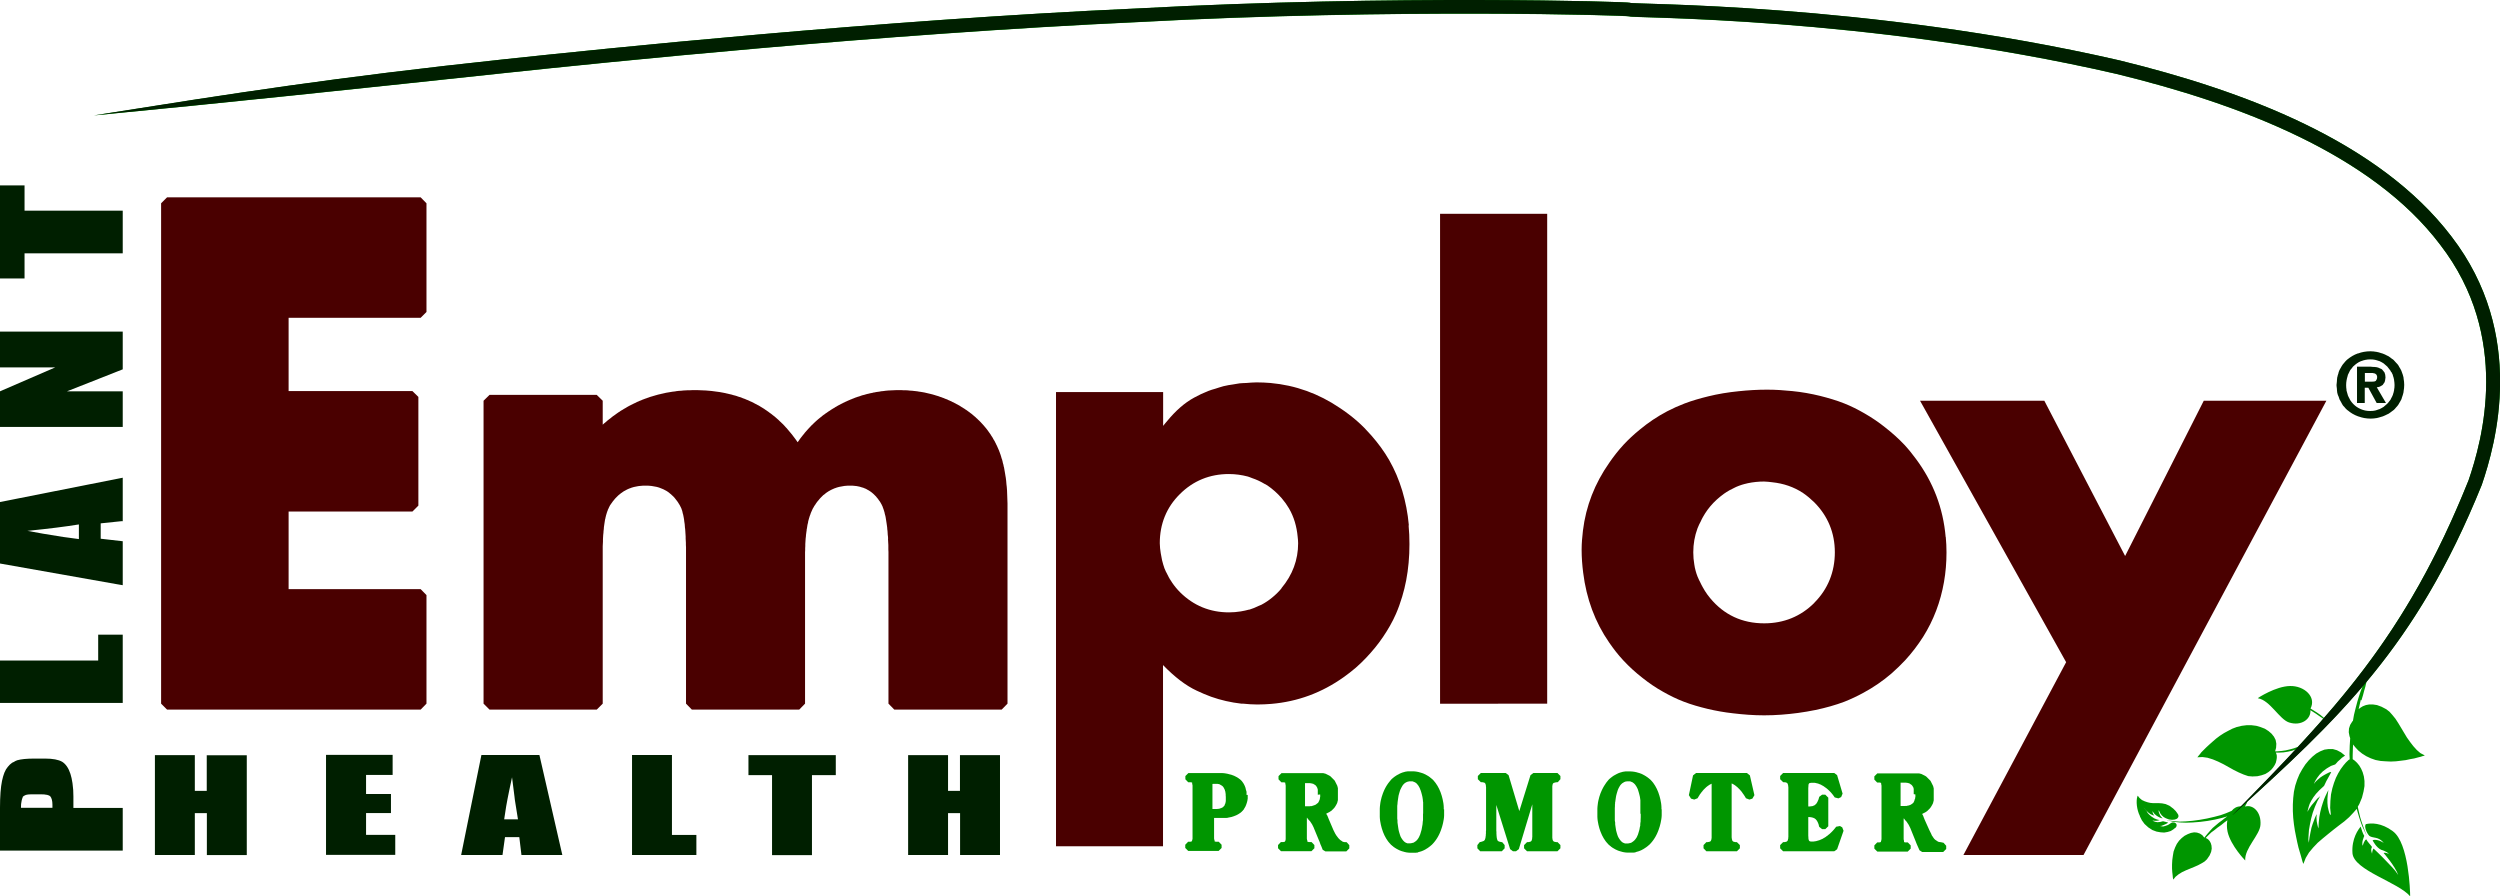 <?xml version="1.0" encoding="UTF-8"?>
<svg id="Layer_1" data-name="Layer 1" xmlns="http://www.w3.org/2000/svg" viewBox="0 0 209.8 75.21">
  <defs>
    <style>
      .cls-1 {
        fill: #001f00;
      }

      .cls-2 {
        fill: #4a0000;
      }

      .cls-3 {
        fill: #009600;
      }
    </style>
  </defs>
  <path class="cls-3" d="M104.61,66.71v-.08s0-.01,0-.01v-.08s0-.01,0-.01v-.08s-.01-.01-.01-.01v-.07s-.02-.01-.02-.01l-.02-.07h0s-.02-.09-.02-.09h0s-.02-.09-.02-.09h0s-.03-.08-.03-.08h0s-.03-.08-.03-.08h0s-.04-.08-.04-.08h0s-.04-.08-.04-.08h0s-.05-.08-.05-.08h0s-.05-.07-.05-.07h0s-.05-.07-.05-.07h0s-.06-.07-.06-.07h-.01s-.06-.07-.06-.07h-.01s-.07-.06-.07-.06h-.01s-.07-.06-.07-.06h-.01s-.08-.06-.08-.06h-.01s-.08-.05-.08-.05h-.01s-.09-.05-.09-.05h-.01s-.09-.05-.09-.05h-.01s-.1-.04-.1-.04h-.01s-.1-.04-.1-.04h-.01s-.11-.03-.11-.03h-.01s-.11-.03-.11-.03h0s-.12-.03-.12-.03h0s-.12-.02-.12-.02h0s-.13-.02-.13-.02h0s-.14-.01-.14-.01h0s-.14,0-.14,0h0s-.15,0-.15,0h-2.57l-.25.25v.27l.24.25h.05s.03,0,.03,0h.04s.03,0,.03,0h.03s.03,0,.03,0h.03s.02.01.02.01h.02s.02.01.02.01h.01s.01.01.01.01h.01s0,.02,0,.02h0s0,.02,0,.02h0s0,.02,0,.02h0s0,.03,0,.03v.02s.01.02.01.02v.02s.01.02.01.02v.03s.01.03.01.03v.03s0,.03,0,.03v.04s0,.04,0,.04h0s0,.04,0,.04v.05s0,3.99,0,3.99v.05s0,0,0,0v.05s0,.04,0,.04v.04s0,.04,0,.04v.04s-.01.03-.01.03v.02s-.01.03-.01.03v.02s-.01.02-.01.02v.02s-.02.01-.02.01h0s0,.02,0,.02h0s0,.02,0,.02h0s-.01.02-.01.02h0s-.01.01-.01.01h-.02s-.01.01-.01.01h-.02s-.02.01-.02.01h-.02s-.03.01-.03.01h-.03s-.03,0-.03,0h-.04s-.04,0-.04,0h-.04s-.24.25-.24.25v.27l.25.25h2.55l.25-.25v-.27l-.24-.25h-.04s-.04,0-.04,0h-.04s-.03,0-.03,0h-.03s-.03,0-.03,0h-.03s-.02-.01-.02-.01h-.02s-.02-.01-.02-.01h-.02s-.01-.01-.01-.01h-.01s-.01-.02-.01-.02h0s0-.02,0-.02h0s0-.02,0-.02h0s0-.03,0-.03v-.02s-.02-.02-.02-.02v-.02s-.01-.02-.01-.02v-.03s-.01-.03-.01-.03v-.03s0-.04,0-.04h0s0-.04,0-.04v-.04s0-.05,0-.05h0s0-.05,0-.05v-1.49h.57s0,0,0,0h.2s0,0,0,0h.1s0,0,0,0h.1s0,0,0,0h.1s0-.01,0-.01h.1s0-.01,0-.01l.1-.02h0s.1-.02.1-.02h0s.1-.02.1-.02h0s.09-.03.09-.03h0s.09-.03.09-.03h.01s.09-.04.09-.04h.01s.09-.04.09-.04h.01s.09-.05.09-.05h.01s.08-.05.08-.05h.01s.08-.06.08-.06h.01s.08-.06.08-.06h.01s.07-.07.07-.07h.01s.07-.08.07-.08h.01s.06-.08.06-.08h.01s.06-.09.06-.09v-.02s.06-.08.06-.08v-.02s.06-.09.06-.09v-.02s.05-.1.05-.1v-.02s.04-.1.04-.1v-.02s.04-.11.04-.11v-.02s.03-.12.03-.12v-.02s.02-.12.02-.12h0s0-.08,0-.08h0s0-.07,0-.07h0s0-.08,0-.08h0s0-.08,0-.08h0ZM102.87,66.78v.05s0,0,0,0v.04s0,0,0,0v.04s0,.04,0,.04h0s0,.04,0,.04h0s0,.03,0,.03v.03s0,.04,0,.04v.03s0,0,0,0v.04s0,0,0,0v.04s0,0,0,0v.03s-.01.03-.01.03h0s0,.03,0,.03v.03s-.02.03-.02.03v.03s0,0,0,0v.03s-.02.02-.02.02v.02s-.02.02-.02.02v.03s-.02.02-.02.02v.02s0,0,0,0v.02s-.02.02-.02.02v.02s-.02.02-.02.02l-.02.02h-.01s-.01.03-.01.03l-.02.02h-.01s-.03.04-.03.04l-.03.02-.04.02-.04.02-.04.02-.04.02h-.04s-.05.03-.05.03h-.05s-.06.02-.06.02h-.06s-.06.01-.06.01h-.06s-.07,0-.07,0h-.07s-.18,0-.18,0v-1.71s0,0,0,0v-.05s0,0,0,0v-.05s0,0,0,0v-.04s0,0,0,0v-.04s0-.03,0-.03v-.03s0-.03,0-.03v-.02s0-.02,0-.02v-.02s0-.02,0-.02h0s0-.02,0-.02h0s0-.01,0-.01h0s0,0,0,0h0s0,0,0,0h0s.01-.01.01-.01h.01s.02-.01.02-.01h.01s0,0,0,0h.02s0,0,0,0h.02s.02,0,.02,0h.02s0,0,0,0h.02s.02,0,.02,0h.02s0,0,0,0h.02s0,0,0,0h.02s.02,0,.02,0h0s.02,0,.02,0h.05s.05,0,.05,0h.05s.05.01.05.01h.04s.04.02.04.02h.04s.04.03.04.03l.04.02.04.02.03.02.03.02.03.02.03.02.03.03.03.03.02.03.02.03.02.03.02.04.02.04.02.04.02.04.02.05v.05s.03.05.03.05v.06s.02.06.02.06v.06s.01.07.01.07v.03s0,.04,0,.04h0s0,.04,0,.04h0s0,.04,0,.04v.04s0,0,0,0Z"/>
  <path class="cls-3" d="M112.88,70.67h-.05s-.04-.01-.04-.01h-.04s-.03-.02-.03-.02h-.04s-.03-.03-.03-.03l-.03-.02-.03-.02-.03-.02-.03-.02-.03-.02-.03-.02-.03-.03-.03-.03-.03-.03-.03-.03-.03-.03-.03-.04-.03-.04h0s-.03-.04-.03-.04l-.03-.04h0s-.03-.04-.03-.04h0s-.03-.04-.03-.04l-.03-.05h0s-.03-.05-.03-.05h0s-.03-.05-.03-.05h0s-.05-.1-.05-.1h0s-.05-.1-.05-.1h0s-.05-.1-.05-.1l-.38-.89h0s-.04-.1-.04-.1h0s-.02-.05-.02-.05h0s-.02-.05-.02-.05h0s-.02-.05-.02-.05h0s-.02-.05-.02-.05h0s-.03-.05-.03-.05h0s-.03-.05-.03-.05h0s-.03-.05-.03-.05h0s-.01-.03-.01-.03h.03s0-.01,0-.01l.06-.03h0s.06-.03.06-.03h0s.06-.03.06-.03h0s.06-.03.06-.03h0s.06-.04.06-.04h0s.06-.04.06-.04h0s.06-.04.06-.04h0s.05-.05.05-.05h0s.05-.05.05-.05h0s.05-.05.05-.05h0s.05-.05.05-.05h0s.05-.06.05-.06h0s.04-.06.04-.06h0s.04-.06.04-.06h0s.04-.07.04-.07h0s.04-.07.04-.07h0s.02-.04.02-.04h0s.02-.04.02-.04h0s.02-.04.02-.04h0s.01-.04.01-.04h0s.01-.04.01-.04h0s.01-.04.01-.04h0s.01-.04.01-.04h0s.01-.04.01-.04h0s.01-.04.01-.04h0s0-.04,0-.04h0s0-.04,0-.04h0s0-.04,0-.04h0s0-.04,0-.04h0s0-.04,0-.04h0s0-.05,0-.05h0s0-.05,0-.05h0s0-.05,0-.05h0s0-.05,0-.05h0s0-.05,0-.05h0s0-.05,0-.05h0s0-.05,0-.05h0s0-.05,0-.05h0s0-.05,0-.05h0s0-.05,0-.05h0s0-.04,0-.04h0s0-.05,0-.05h0s0-.05,0-.05h0s0-.04,0-.04h0s0-.04,0-.04h0s0-.04,0-.04h0s0-.04,0-.04h0s-.01-.04-.01-.04h0s-.01-.04-.01-.04h0s-.01-.04-.01-.04h0s-.01-.04-.01-.04h0s-.01-.04-.01-.04h0s-.02-.04-.02-.04h0s-.02-.04-.02-.04h0s-.02-.04-.02-.04h0s-.02-.04-.02-.04h0s-.02-.04-.02-.04h0s-.02-.04-.02-.04h0s-.02-.04-.02-.04h0s-.02-.04-.02-.04h0s-.02-.04-.02-.04h0s-.02-.04-.02-.04h0s-.02-.03-.02-.03h0s-.02-.03-.02-.03h0s-.03-.03-.03-.03h0s-.03-.03-.03-.03h0s-.03-.03-.03-.03h0s-.03-.03-.03-.03h0s-.03-.03-.03-.03h0s-.03-.03-.03-.03h0s-.03-.03-.03-.03h0s-.03-.03-.03-.03h0s-.03-.03-.03-.03h0s-.03-.03-.03-.03h0s-.03-.03-.03-.03h0s-.03-.02-.03-.02h0s-.03-.02-.03-.02h0s-.03-.02-.03-.02h0s-.04-.02-.04-.02h0s-.04-.02-.04-.02h0s-.04-.02-.04-.02h0s-.04-.02-.04-.02h0s-.04-.02-.04-.02h0s-.04-.02-.04-.02h0s-.04-.02-.04-.02h0s-.04-.02-.04-.02h0s-.04-.01-.04-.01h0s-.04-.01-.04-.01h0s-.04-.01-.04-.01h0s-.04-.01-.04-.01h0s-.04-.01-.04-.01h0s-.04,0-.04,0h0s-.04,0-.04,0h0s-.05,0-.05,0h0s-.05,0-.05,0h0s-.05,0-.05,0h0s-.05,0-.05,0h0s-.05,0-.05,0h0s-.05,0-.05,0h0s-.05,0-.05,0h-3.07l-.25.25v.27l.24.25h.05s.03,0,.03,0h.04s.03,0,.03,0h.03s.03,0,.03,0h.02s.02.01.02.01h.02s.02.01.02.01h.01s.01.01.01.01h.01s0,.01,0,.01h.01s0,.02,0,.02h0s0,.02,0,.02h0s0,.03,0,.03v.02s.01.02.01.02v.02s.01.03.01.03v.03s.01.03.01.03v.03s0,.04,0,.04v.04s0,.05,0,.05v.04s0,.05,0,.05v4.04s0,.04,0,.04v.05s0,.04,0,.04v.03s0,.04,0,.04v.03s-.01.03-.01.03v.03s-.01.02-.01.02v.02s-.01.02-.01.02v.02s-.02.01-.02.01h0s0,.02,0,.02h0s-.01.02-.01.02h0s-.01.01-.01.01h-.01s-.02.01-.02.01h-.02s-.02.01-.02.01h-.02s-.03.01-.03.01h-.03s-.03,0-.03,0h-.03s-.04,0-.04,0h-.04s-.04,0-.04,0l-.24.25v.27l.25.25h2.55l.25-.25v-.27l-.24-.25h-.04s-.04,0-.04,0h-.04s-.03,0-.03,0h-.03s-.03,0-.03,0h-.03s-.02-.01-.02-.01h-.02s-.02-.01-.02-.01h-.02s-.01-.01-.01-.01h-.01s-.01-.02-.01-.02h0s0-.02,0-.02h0s0-.02,0-.02h0s0-.03,0-.03v-.02s-.02-.02-.02-.02v-.02s-.01-.03-.01-.03v-.03s-.01-.03-.01-.03v-.04s0-.03,0-.03v-.04s0-.04,0-.04v-.04s0-.05,0-.05v-1.53h0s.01.01.01.01h0s.01,0,.01,0h.01s0,0,0,0h.01s0,.02,0,.02v.02s.01,0,.01,0h.01s.01.03.01.03h.01s0,.01,0,.01v.02s.03.02.03.02h0s.02.02.02.02h0s.02.02.02.02h0s.01.02.01.02l.02.02h0s.02.02.02.02l.02.02h0s.02.02.02.02h0s.02.02.02.02h0s.02.03.02.03h0s.02.03.02.03h0s.02.03.02.03h0s.02.03.02.03h0s.02.03.02.03h0s.02.03.02.03l.02.03h0s.02.03.02.03h0s.02.03.02.03l.02.04h0s.02.04.02.04h0s.02.04.02.04h0s.02.04.02.04h0s.02.04.02.04h0s.02.04.02.04h0s.02.05.02.05h0s.02.05.02.05h0s.43,1.04.43,1.04h0s.04.09.04.09h0s.03.09.03.09l.03.09h0s.04.09.04.09h0s.04.09.04.09h0s.02.05.02.05h0s.02.05.02.05h0s.02.05.02.05h0s.02.05.02.05h0s.02.05.02.05h0s.02.05.02.05l.22.13h1.76l.25-.25v-.27l-.22-.25ZM110.79,66.67v.07s0,.07,0,.07v.07s-.02.06-.02.06v.06s-.02.05-.02.05v.05s-.03.05-.03.05v.02s-.02.03-.02.03v.02s-.02.02-.02.02v.02s-.02.02-.02.02v.02s-.02.02-.02.02v.02s-.03.02-.03.02v.02s-.03.01-.03.01l-.02.02-.02.02-.02.02h-.02s-.02.03-.02.03h-.02s-.02.03-.02.03h-.02s-.02.03-.02.03h-.03s0,.01,0,.01h-.03s-.02.02-.02.02h-.03s-.03.02-.03.02h-.03s-.03.02-.03.02h-.03s-.03.02-.03.02h-.03s-.04.02-.04.02h0s-.04,0-.04,0h0s-.04,0-.04,0h-.04s-.04.01-.04.01h-.04s0,0,0,0h-.05s0,0,0,0h-.05s0,0,0,0h-.05s0,0,0,0h-.05s0,0,0,0h-.05s-.05,0-.05,0h0-.05s0-1.54,0-1.54v-.04s0,0,0,0v-.04s0,0,0,0v-.04s0,0,0,0v-.04s0-.04,0-.04h0s0-.03,0-.03v-.03s0,0,0,0v-.03s0-.02,0-.02v-.02s0-.02,0-.02h0s0-.03,0-.03h0s0-.02,0-.02h0s0,0,0,0h0s0,0,0,0h0s0,0,0,0h0s0,0,0,0h0s.01,0,.01,0h.01s.02,0,.02,0h.02s.02,0,.02,0h.03s.03,0,.03,0h.04s.06,0,.06,0h.06s.06,0,.06,0h.05s.05.01.05.01h.05s.05.02.05.02h.04s.04.02.04.02h.04s.04.03.04.03l.04.02.03.02.03.02.03.02.03.02.02.02.02.02.02.03.02.03.02.03.02.04.02.03.02.04v.05s.02.02.02.02v.03s.01.02.01.02v.03s0,0,0,0v.03s0,0,0,0v.03s0,.03,0,.03h0s0,.03,0,.03v.03s0,0,0,0v.04s0,.03,0,.03v.03s0,.04,0,.04h0s0,.03,0,.03v.08Z"/>
  <path class="cls-3" d="M121.16,67.92h0s0-.17,0-.17h0s-.01-.17-.01-.17h0s-.02-.17-.02-.17h0s-.03-.16-.03-.16h0s-.03-.16-.03-.16h0s-.04-.16-.04-.16h0s-.04-.15-.04-.15h0s-.05-.15-.05-.15h0s-.05-.15-.05-.15h0s-.06-.14-.06-.14h0s-.06-.14-.06-.14h0s-.07-.13-.07-.13h0s-.07-.13-.07-.13h0s-.08-.12-.08-.12h0s-.08-.12-.08-.12h0s-.09-.11-.09-.11h0s-.09-.11-.09-.11h0s-.1-.1-.1-.1h-.01s-.1-.09-.1-.09h-.01s-.1-.09-.1-.09h-.01s-.11-.08-.11-.08h-.01s-.11-.07-.11-.07h-.01s-.12-.07-.12-.07h-.01s-.12-.06-.12-.06h-.01s-.13-.05-.13-.05h-.01s-.13-.04-.13-.04h-.01s-.13-.04-.13-.04h-.01s-.14-.03-.14-.03h-.01s-.14-.02-.14-.02h-.01s-.14-.01-.14-.01h-.01s-.15,0-.15,0h0s-.07,0-.07,0h0s-.07,0-.07,0h0s-.07,0-.07,0h0s-.07,0-.07,0h0s-.07.01-.07.01h0s-.07.01-.07.01h0s-.07.01-.07.01h0s-.07.02-.07.02h0s-.07.02-.07.02h0s-.07.02-.07.02h-.01s-.13.05-.13.05h-.01s-.12.06-.12.06h-.01s-.12.07-.12.07h-.01s-.12.07-.12.07h-.01s-.11.08-.11.08h-.01s-.11.09-.11.09h-.01s-.1.09-.1.09h-.01s-.1.1-.1.1h0s-.09.11-.09.11h0s-.09.11-.09.11h0s-.09.12-.09.12h0s-.08.12-.08.12h0s-.08.13-.08.13h0s-.07.13-.07.13h0s-.07.14-.07.14h0s-.06.14-.06.14h0s-.06.15-.06.15h0s-.05.15-.05.15h0s-.05.15-.05.15h0s-.04.16-.04.16h0s-.04.16-.04.16h0s-.03.16-.03.16h0s-.02.16-.02.16h0s-.02.17-.02.17h0s-.01.17-.01.17h0s0,.17,0,.17h0s0,.17,0,.17h0s0,.18,0,.18h0s0,.17,0,.17h0s.01.17.01.17h0s.02.17.02.17h0s.03.16.03.16h0s.03.16.03.16h0s.04.16.04.16h0s.04.15.04.15h0s.05.15.05.15h0s.05.15.05.15h0s.06.14.06.14h0s.06.14.06.14h0s.07.13.07.13h0s.07.13.07.13h0s.08.12.08.12h0s.08.12.08.12h0s.09.11.09.11h0s.09.1.09.1h0s.09.1.09.1h.01s.1.09.1.09h.01s.1.09.1.09h.01s.11.08.11.08h.01s.11.07.11.07h.01s.12.07.12.07h.01s.12.06.12.06h.01s.12.05.12.05h.01s.13.04.13.04h.01s.13.04.13.04h.01s.13.03.13.03h.01s.14.02.14.02h.01s.14.01.14.01h.01s.14,0,.14,0h.09s0,0,0,0h.08s0,0,0,0h.07s0,0,0,0h.07s0,0,0,0h.07s0-.01,0-.01h.07s0-.01,0-.01h.07s0-.02,0-.02l.07-.02h0s.07-.02.07-.02h0s.07-.02.07-.02h0s.07-.02.07-.02h0s.07-.03.07-.03h.01s.13-.06.13-.06h.01s.12-.07.12-.07h.01s.12-.08.12-.08h.01s.11-.08.11-.08h.01s.11-.09.11-.09h.01s.11-.1.11-.1h.01s.1-.1.1-.1h0s.1-.11.1-.11h0s.09-.11.09-.11h0s.09-.12.09-.12h0s.08-.12.08-.12h0s.08-.13.08-.13h0s.07-.13.07-.13h0s.07-.14.07-.14h0s.06-.14.06-.14h0s.06-.15.06-.15h0s.05-.15.05-.15h0s.05-.15.05-.15h0s.04-.15.04-.15h0s.04-.16.04-.16h0s.03-.16.03-.16h0s.03-.16.03-.16h0s.02-.16.02-.16h0s.01-.16.01-.16h0s0-.16,0-.16h0s0-.17,0-.17h0s0-.18,0-.18ZM119.42,68.26h0s0,.11,0,.11h0s0,.11,0,.11h0s0,.11,0,.11v.23s-.02.12-.02.12h0s-.01.12-.01.12h0s-.01.12-.01.12h0s-.02.11-.02.11h0s-.02.11-.02.11l-.02.11-.02.11-.03.11h0s-.03.1-.03.1l-.03.1-.03.1-.04.09-.04.09-.04.08-.05.08-.05.07-.05.06-.05.05-.06.05-.06.04-.03.02-.03.02-.03.02-.04.02h-.04s-.04.02-.04.02h-.04s-.04.02-.04.02h-.04s-.05.01-.05.01h-.05s-.05,0-.05,0h-.05s-.05,0-.05,0h-.05s-.05-.02-.05-.02l-.05-.02-.04-.02-.04-.02-.04-.03-.04-.03-.04-.04-.04-.04-.04-.05-.04-.05-.04-.06-.04-.06-.04-.07-.04-.08-.03-.09-.03-.09-.03-.1-.03-.1-.03-.12-.02-.11-.02-.13-.02-.14-.02-.14-.02-.15v-.16s-.02-.16-.02-.16h0s0-.17,0-.17v-.18s0,0,0,0v-.19s0-.18,0-.18h0s0-.17,0-.17v-.17s.02-.16.02-.16h0s.01-.15.01-.15h0s.02-.15.02-.15l.02-.14.02-.13.02-.13.03-.11.03-.11.03-.1.03-.1.04-.1.04-.08.04-.08.04-.07.04-.07.04-.06.04-.05.05-.05.04-.04.05-.04.05-.03.05-.03.05-.02.05-.02.05-.02h.05s.05-.02.05-.02h.06s.06,0,.06,0h.06s.05,0,.05,0h.05s.05.02.05.02l.05.02.05.02.05.02.05.03.04.03.04.03.04.04.04.05.04.05.04.05.04.07.04.07.04.08.03.08.04.1.03.09.03.1.03.11.03.12h0s.03.13.03.13l.02.13.02.14v.08s.02.08.02.08h0s0,.08,0,.08h0s0,.08,0,.08h0s0,.08,0,.08h0s0,.08,0,.08h0s0,.09,0,.09h0s0,.09,0,.09h0s0,.09,0,.09h0s0,.09,0,.09h0s0,.1,0,.1h0s0,.1,0,.1v.11Z"/>
  <polygon class="cls-3" points="128.68 64.87 128.44 65.05 127.5 68.07 126.6 65.05 126.36 64.87 124.27 64.87 124.02 65.12 124.02 65.39 124.27 65.64 124.31 65.64 124.31 65.64 124.35 65.64 124.38 65.64 124.41 65.65 124.44 65.65 124.47 65.66 124.49 65.66 124.52 65.67 124.53 65.67 124.55 65.68 124.57 65.68 124.58 65.69 124.59 65.69 124.6 65.7 124.61 65.71 124.62 65.72 124.62 65.73 124.63 65.73 124.64 65.75 124.65 65.76 124.66 65.78 124.66 65.79 124.67 65.81 124.68 65.84 124.68 65.87 124.69 65.9 124.7 65.93 124.7 65.97 124.7 66.02 124.71 66.06 124.71 66.11 124.71 66.16 124.71 69.35 124.71 69.41 124.71 69.47 124.71 69.53 124.71 69.59 124.71 69.58 124.71 69.64 124.71 69.64 124.71 69.69 124.7 69.74 124.7 69.74 124.7 69.79 124.7 69.79 124.7 69.84 124.7 69.83 124.7 69.88 124.7 69.88 124.7 69.92 124.7 69.92 124.7 69.96 124.7 69.96 124.69 70 124.69 70.04 124.69 70.04 124.69 70.08 124.69 70.08 124.69 70.11 124.68 70.15 124.68 70.14 124.68 70.18 124.68 70.18 124.67 70.21 124.67 70.24 124.67 70.27 124.67 70.26 124.66 70.29 124.66 70.29 124.66 70.32 124.66 70.31 124.65 70.34 124.65 70.33 124.65 70.36 124.64 70.38 124.63 70.4 124.63 70.42 124.63 70.41 124.62 70.43 124.62 70.45 124.61 70.46 124.61 70.47 124.6 70.48 124.6 70.49 124.59 70.5 124.59 70.51 124.58 70.51 124.58 70.52 124.56 70.53 124.55 70.54 124.53 70.56 124.52 70.57 124.49 70.58 124.47 70.59 124.44 70.6 124.41 70.61 124.36 70.63 124.34 70.63 124.35 70.63 124.32 70.64 124.32 70.64 124.3 70.65 124.3 70.64 124.28 70.65 124.28 70.65 124.25 70.66 124.25 70.66 124.22 70.66 124.2 70.67 124.2 70.67 124.17 70.68 123.98 70.92 123.98 71.19 124.22 71.44 126.03 71.44 126.27 71.19 126.27 70.92 126.06 70.67 126.03 70.67 126.03 70.67 126 70.67 126 70.67 125.98 70.66 125.95 70.66 125.96 70.66 125.93 70.65 125.93 70.65 125.91 70.65 125.89 70.65 125.87 70.64 125.87 70.64 125.85 70.64 125.85 70.64 125.83 70.63 125.82 70.63 125.82 70.63 125.81 70.62 125.78 70.61 125.76 70.6 125.74 70.59 125.72 70.59 125.71 70.58 125.7 70.56 125.7 70.56 125.69 70.55 125.69 70.55 125.68 70.54 125.68 70.53 125.67 70.53 125.67 70.51 125.66 70.5 125.66 70.49 125.65 70.48 125.65 70.46 125.64 70.44 125.64 70.43 125.63 70.4 125.62 70.38 125.62 70.36 125.62 70.34 125.62 70.34 125.61 70.31 125.61 70.28 125.61 70.29 125.6 70.26 125.6 70.23 125.6 70.23 125.6 70.19 125.6 70.2 125.59 70.16 125.59 70.16 125.59 70.13 125.59 70.13 125.59 70.09 125.59 70.09 125.59 70.05 125.59 70.05 125.58 70.01 125.58 70.01 125.58 69.97 125.58 69.97 125.58 69.93 125.58 69.93 125.58 69.88 125.58 69.89 125.58 69.84 125.58 69.84 125.58 69.79 125.58 69.79 125.57 69.74 125.57 69.69 125.57 69.64 125.57 69.59 125.57 69.59 125.57 69.53 125.57 69.47 125.57 69.41 125.57 69.35 125.57 67.55 126.73 71.26 126.97 71.44 127.22 71.44 127.46 71.26 128.59 67.5 128.59 70.15 128.59 70.2 128.59 70.25 128.59 70.24 128.58 70.29 128.58 70.33 128.58 70.36 128.57 70.39 128.57 70.43 128.56 70.45 128.55 70.48 128.55 70.5 128.54 70.52 128.53 70.54 128.52 70.55 128.52 70.56 128.51 70.58 128.5 70.59 128.49 70.59 128.48 70.6 128.47 70.61 128.46 70.61 128.45 70.62 128.44 70.63 128.42 70.64 128.4 70.64 128.38 70.65 128.35 70.65 128.33 70.66 128.3 70.66 128.27 70.67 128.23 70.67 128.19 70.67 128.15 70.67 127.9 70.92 127.9 71.19 128.15 71.44 130.7 71.44 130.95 71.19 130.95 70.92 130.71 70.67 130.66 70.67 130.62 70.67 130.59 70.67 130.56 70.66 130.53 70.66 130.5 70.65 130.48 70.65 130.45 70.64 130.43 70.64 130.42 70.63 130.4 70.62 130.39 70.61 130.38 70.61 130.37 70.6 130.36 70.59 130.35 70.59 130.35 70.58 130.34 70.56 130.33 70.55 130.32 70.54 130.31 70.52 130.31 70.5 130.3 70.48 130.29 70.46 130.29 70.43 130.28 70.39 130.28 70.36 130.27 70.32 130.27 70.29 130.27 70.24 130.27 70.25 130.27 70.2 130.27 70.15 130.27 66.16 130.27 66.13 130.27 66.13 130.27 66.11 130.27 66.11 130.27 66.08 130.27 66.08 130.27 66.06 130.27 66.03 130.27 66.04 130.27 66.01 130.27 66.02 130.27 65.97 130.28 65.93 130.28 65.9 130.29 65.87 130.29 65.84 130.3 65.82 130.31 65.8 130.31 65.78 130.32 65.77 130.33 65.76 130.33 65.75 130.34 65.74 130.34 65.74 130.35 65.73 130.36 65.72 130.37 65.72 130.38 65.71 130.39 65.7 130.41 65.7 130.43 65.69 130.45 65.68 130.47 65.68 130.5 65.67 130.53 65.66 130.57 65.66 130.6 65.65 130.64 65.65 130.64 65.65 130.68 65.64 130.73 65.64 130.95 65.39 130.95 65.12 130.7 64.87 128.68 64.87"/>
  <path class="cls-3" d="M139.43,67.92h0s0-.17,0-.17h0s-.01-.17-.01-.17h0s-.02-.17-.02-.17h0s-.03-.16-.03-.16h0s-.03-.16-.03-.16h0s-.04-.16-.04-.16h0s-.04-.15-.04-.15h0s-.05-.15-.05-.15h0s-.05-.15-.05-.15h0s-.06-.14-.06-.14h0s-.06-.14-.06-.14h0s-.07-.13-.07-.13h0s-.07-.13-.07-.13h0s-.08-.12-.08-.12h0s-.08-.12-.08-.12h0s-.09-.11-.09-.11h0s-.09-.1-.09-.1h0s-.1-.1-.1-.1h-.01s-.1-.09-.1-.09h-.01s-.11-.09-.11-.09h-.01s-.11-.08-.11-.08h-.01s-.11-.07-.11-.07h-.01s-.12-.07-.12-.07h-.01s-.12-.06-.12-.06h-.01s-.13-.05-.13-.05h-.01s-.13-.04-.13-.04h-.01s-.13-.04-.13-.04h-.01s-.14-.03-.14-.03h-.01s-.14-.02-.14-.02h-.01s-.15-.01-.15-.01h-.01s-.15,0-.15,0h0s-.07,0-.07,0h0s-.07,0-.07,0h0s-.07,0-.07,0h0s-.07,0-.07,0h0s-.07.01-.07.01h0s-.07.01-.07.01h0s-.07.01-.07.01h0s-.07.02-.07.02h0s-.07.02-.07.02h0s-.07.02-.07.02h-.01s-.13.05-.13.05h-.01s-.12.06-.12.06h-.01s-.12.07-.12.07h-.01s-.12.07-.12.07h-.01s-.11.08-.11.08h-.01s-.11.09-.11.09h-.01s-.1.09-.1.09h-.01s-.1.1-.1.1h0s-.09.11-.09.11h0s-.09.11-.09.11h0s-.08.12-.08.12h0s-.08.12-.08.12h0s-.08.13-.08.13h0s-.07.13-.07.13h0s-.07.14-.07.14h0s-.06.14-.06.14h0s-.06.14-.06.14h0s-.05.15-.05.15h0s-.05.15-.05.15h0s-.04.16-.04.16h0s-.04.16-.04.16h0s-.03.16-.03.16h0s-.02.16-.02.16h0s-.02.17-.02.17h0s-.01.17-.01.17h0s0,.17,0,.17h0s0,.17,0,.17h0s0,.18,0,.18h0s0,.17,0,.17h0s.01.17.01.17h0s.02.17.02.17h0s.03.16.03.16h0s.03.16.03.16h0s.04.16.04.16h0s.04.15.04.15h0s.05.15.05.15h0s.05.14.05.14h0s.06.14.06.14h0s.06.14.06.14h0s.07.13.07.13h0s.07.13.07.13h0s.08.12.08.12h0s.08.12.08.12h0s.09.11.09.11h0s.09.1.09.1h0s.09.1.09.1h.01s.1.09.1.09h.01s.1.09.1.09h.01s.11.08.11.08h.01s.11.07.11.07h.01s.12.07.12.07h.01s.12.06.12.06h.01s.12.05.12.05h.01s.13.04.13.04h.01s.13.04.13.04h.01s.13.03.13.03h.01s.14.02.14.02h.01s.14.01.14.01h.01s.14,0,.14,0h.09s0,0,0,0h.08s0,0,0,0h.07s0,0,0,0h.07s0,0,0,0h.07s0-.01,0-.01h.07s0-.01,0-.01h.07s0-.02,0-.02l.07-.02h0s.07-.02.07-.02h0s.07-.02.07-.02h0s.07-.02.07-.02h0s.07-.03.07-.03h.01s.13-.06.13-.06h.01s.12-.07.12-.07h.01s.12-.08.12-.08h.01s.11-.08.11-.08h.01s.11-.09.11-.09h.01s.11-.1.11-.1h.01s.1-.1.1-.1h0s.1-.11.1-.11h0s.09-.11.09-.11h0s.09-.12.09-.12h0s.08-.12.08-.12h0s.08-.13.08-.13h0s.07-.13.07-.13h0s.07-.14.07-.14h0s.06-.14.06-.14h0s.06-.15.06-.15h0s.05-.15.05-.15h0s.05-.15.05-.15h0s.04-.15.04-.15h0s.04-.16.04-.16h0s.03-.16.03-.16h0s.03-.16.03-.16h0s.02-.16.02-.16h0s.01-.16.01-.16h0s0-.16,0-.16h0s0-.17,0-.17h0s0-.18,0-.18ZM137.69,68.26v.11s0,0,0,0v.11s0,0,0,0v.11s-.01.23-.01.23v.12s-.02.12-.02.12h0s-.01.12-.01.12v.11s-.03.11-.03.11l-.02.11-.02.11-.03.11-.03.1-.03.1-.03.1-.04.09-.04.09-.04.08-.05.07-.05.07-.05.06-.06.06-.06.05-.07.05-.03.02-.03.02-.03.02-.04.02h-.03s-.04.02-.04.02h-.04s-.04.02-.04.02h-.04s-.05.01-.05.01h-.05s-.05,0-.05,0h-.05s-.06,0-.06,0h-.05s-.05-.02-.05-.02l-.05-.02-.05-.02-.04-.02-.04-.03-.04-.03-.04-.04-.04-.04-.04-.05-.04-.05-.04-.06-.04-.06-.04-.07-.04-.08-.03-.08-.03-.09-.03-.1-.03-.11-.03-.11-.02-.12-.02-.13-.02-.13-.02-.14v-.15s-.03-.16-.03-.16h0s0-.16,0-.16h0s0-.17,0-.17h0s0-.18,0-.18h0s0-.18,0-.18v-.18s0,0,0,0v-.18s.01-.17.01-.17v-.16s.01,0,.01,0v-.16s.01,0,.01,0l.02-.15.02-.14.02-.13.02-.12.03-.12.03-.11.03-.1.03-.1.03-.09.04-.09.04-.08.04-.07.04-.07.04-.06.04-.05.05-.05.04-.04.05-.04.05-.03.05-.03.05-.03.05-.02.05-.02h.05s.06-.02.06-.02h.06s.06,0,.06,0h.06s.05,0,.05,0h.05s.05.02.05.02l.05.02.05.02.05.02.04.03.04.03.04.03.04.04.04.04.04.05.04.06.04.06.04.07.04.08.04.08.03.09.03.1.03.1.03.11.03.12.03.13.02.13.02.15h0s0,.07,0,.07v.08s0,0,0,0v.08s0,0,0,0v.08s0,0,0,0v.09s0,0,0,0v.09s0,0,0,0v.09s0,0,0,0v.09s0,0,0,0v.09s0,0,0,0v.1s0,0,0,0v.1s0,0,0,0v.1s0,.11,0,.11h0Z"/>
  <polygon class="cls-3" points="146.6 64.87 142.33 64.87 142.08 65.07 141.73 66.73 141.91 67.02 142.18 67.1 142.46 66.99 142.5 66.92 142.5 66.93 142.53 66.86 142.53 66.87 142.57 66.81 142.57 66.81 142.61 66.75 142.6 66.75 142.64 66.69 142.64 66.69 142.68 66.63 142.68 66.64 142.72 66.58 142.72 66.58 142.76 66.52 142.81 66.47 142.8 66.47 142.85 66.42 142.89 66.36 142.89 66.36 142.94 66.31 142.93 66.31 142.98 66.26 142.98 66.26 143.03 66.21 143.02 66.22 143.07 66.17 143.12 66.12 143.17 66.08 143.16 66.08 143.21 66.04 143.26 66 143.31 65.96 143.36 65.93 143.41 65.89 143.46 65.86 143.51 65.83 143.56 65.81 143.61 65.78 143.64 65.77 143.64 70.15 143.64 70.15 143.64 70.2 143.64 70.2 143.64 70.24 143.64 70.29 143.64 70.32 143.63 70.36 143.63 70.4 143.63 70.39 143.62 70.43 143.62 70.45 143.61 70.48 143.6 70.5 143.59 70.52 143.59 70.54 143.58 70.55 143.57 70.56 143.56 70.58 143.55 70.59 143.55 70.59 143.54 70.6 143.53 70.61 143.52 70.62 143.51 70.62 143.49 70.63 143.47 70.64 143.45 70.64 143.43 70.65 143.41 70.65 143.38 70.66 143.35 70.66 143.32 70.67 143.29 70.67 143.24 70.67 143.2 70.67 142.96 70.92 142.96 71.19 143.2 71.44 145.76 71.44 146.01 71.19 146.01 70.92 145.76 70.67 145.72 70.67 145.68 70.67 145.64 70.67 145.61 70.66 145.58 70.66 145.56 70.65 145.53 70.65 145.51 70.64 145.49 70.64 145.47 70.63 145.46 70.62 145.44 70.62 145.44 70.61 145.42 70.6 145.42 70.59 145.41 70.59 145.4 70.58 145.39 70.57 145.38 70.55 145.38 70.54 145.37 70.52 145.36 70.5 145.36 70.48 145.35 70.45 145.34 70.43 145.34 70.4 145.33 70.36 145.33 70.33 145.32 70.28 145.32 70.29 145.32 70.24 145.32 70.2 145.32 70.15 145.32 65.75 145.32 65.75 145.35 65.76 145.37 65.77 145.4 65.78 145.43 65.8 145.42 65.79 145.45 65.81 145.45 65.81 145.48 65.82 145.47 65.82 145.5 65.84 145.55 65.87 145.6 65.9 145.65 65.94 145.7 65.98 145.75 66.02 145.8 66.06 145.85 66.11 145.9 66.16 145.95 66.21 146 66.26 146 66.26 146.05 66.31 146.04 66.31 146.09 66.36 146.14 66.42 146.18 66.47 146.22 66.53 146.22 66.53 146.26 66.59 146.26 66.59 146.3 66.64 146.34 66.7 146.34 66.7 146.38 66.76 146.38 66.76 146.42 66.82 146.45 66.87 146.45 66.87 146.49 66.93 146.48 66.93 146.52 66.99 146.81 67.1 147.06 67.02 147.23 66.73 146.85 65.07 146.6 64.87"/>
  <polygon class="cls-3" points="154.41 69.32 154.09 69.38 153.99 69.51 153.88 69.64 153.77 69.76 153.65 69.88 153.53 69.99 153.4 70.09 153.35 70.14 153.28 70.18 153.22 70.23 153.16 70.27 153.09 70.31 153.02 70.35 152.96 70.39 152.88 70.42 152.89 70.42 152.82 70.45 152.75 70.48 152.68 70.51 152.61 70.53 152.54 70.55 152.47 70.57 152.4 70.59 152.33 70.6 152.26 70.61 152.19 70.62 152.12 70.62 152.05 70.62 152.01 70.62 151.98 70.62 151.95 70.62 151.93 70.61 151.91 70.61 151.89 70.6 151.87 70.6 151.86 70.59 151.85 70.59 151.85 70.58 151.84 70.57 151.83 70.57 151.83 70.56 151.82 70.55 151.81 70.54 151.81 70.53 151.8 70.52 151.79 70.5 151.79 70.48 151.78 70.47 151.78 70.44 151.77 70.42 151.77 70.39 151.76 70.35 151.76 70.33 151.76 70.29 151.76 70.26 151.76 70.26 151.76 70.22 151.76 70.22 151.75 70.18 151.75 70.18 151.75 70.14 151.75 70.14 151.75 70.1 151.75 70.1 151.75 70.06 151.75 68.56 151.77 68.57 151.82 68.57 151.88 68.57 151.93 68.58 151.97 68.58 152.02 68.59 152.01 68.59 152.06 68.6 152.1 68.61 152.14 68.62 152.17 68.63 152.21 68.65 152.24 68.66 152.27 68.68 152.3 68.69 152.32 68.71 152.35 68.73 152.38 68.76 152.4 68.78 152.42 68.81 152.45 68.84 152.46 68.85 152.47 68.87 152.48 68.89 152.49 68.91 152.49 68.9 152.5 68.92 152.52 68.95 152.51 68.94 152.53 68.97 152.52 68.96 152.54 68.99 152.53 68.99 152.55 69.01 152.56 69.04 152.56 69.03 152.57 69.06 152.58 69.09 152.58 69.08 152.59 69.11 152.59 69.11 152.6 69.14 152.6 69.14 152.61 69.17 152.61 69.16 152.62 69.2 152.62 69.19 152.63 69.23 152.64 69.26 152.63 69.26 152.64 69.29 152.64 69.29 152.65 69.32 152.65 69.32 152.66 69.36 152.67 69.39 152.91 69.58 153.18 69.58 153.43 69.34 153.43 66.94 153.18 66.69 152.91 66.69 152.67 66.87 152.66 66.91 152.66 66.91 152.65 66.95 152.65 66.95 152.64 66.98 152.64 66.98 152.63 67.02 152.63 67.01 152.62 67.05 152.62 67.05 152.61 67.08 152.61 67.08 152.6 67.11 152.6 67.11 152.59 67.14 152.59 67.14 152.57 67.17 152.58 67.17 152.56 67.19 152.55 67.22 152.55 67.22 152.54 67.24 152.53 67.27 152.53 67.27 152.52 67.29 152.51 67.31 152.5 67.33 152.48 67.35 152.49 67.35 152.47 67.37 152.47 67.37 152.46 67.39 152.46 67.39 152.45 67.41 152.45 67.4 152.44 67.42 152.44 67.42 152.43 67.44 152.42 67.45 152.4 67.47 152.39 67.48 152.38 67.49 152.36 67.51 152.33 67.53 152.31 67.55 152.28 67.57 152.26 67.59 152.23 67.6 152.2 67.61 152.17 67.62 152.14 67.64 152.1 67.65 152.06 67.65 152.02 67.66 151.98 67.67 151.93 67.67 151.87 67.68 151.88 67.68 151.83 67.68 151.77 67.68 151.75 67.68 151.75 66.3 151.75 66.25 151.75 66.19 151.75 66.2 151.75 66.14 151.75 66.15 151.75 66.1 151.75 66.1 151.76 66.05 151.76 66.05 151.76 66.01 151.76 66.01 151.76 65.97 151.76 65.97 151.76 65.93 151.77 65.9 151.77 65.87 151.77 65.85 151.78 65.82 151.78 65.8 151.79 65.79 151.8 65.78 151.8 65.77 151.81 65.76 151.81 65.75 151.81 65.75 151.82 65.74 151.82 65.74 151.83 65.73 151.84 65.73 151.86 65.72 151.87 65.72 151.89 65.71 151.9 65.71 151.91 65.71 151.93 65.7 151.94 65.7 151.96 65.7 151.95 65.7 151.98 65.7 151.97 65.7 151.99 65.69 152.02 65.69 152.01 65.69 152.04 65.69 152.03 65.69 152.06 65.69 152.05 65.69 152.08 65.69 152.1 65.69 152.1 65.69 152.13 65.69 152.19 65.69 152.26 65.69 152.32 65.7 152.38 65.71 152.45 65.73 152.51 65.74 152.57 65.76 152.64 65.78 152.7 65.81 152.76 65.83 152.83 65.86 152.89 65.9 152.95 65.93 153.02 65.97 153.07 66 153.13 66.05 153.19 66.09 153.25 66.13 153.37 66.23 153.48 66.33 153.59 66.44 153.69 66.55 153.79 66.67 153.88 66.79 153.97 66.92 154.28 67 154.51 66.89 154.63 66.6 154.17 65.05 153.93 64.87 149.64 64.87 149.39 65.12 149.39 65.39 149.64 65.64 149.68 65.64 149.71 65.64 149.75 65.65 149.78 65.65 149.82 65.65 149.84 65.66 149.87 65.66 149.89 65.67 149.91 65.68 149.93 65.68 149.94 65.69 149.95 65.7 149.96 65.7 149.97 65.71 149.98 65.72 149.99 65.73 150 65.74 150 65.75 150.01 65.76 150.02 65.77 150.03 65.79 150.03 65.81 150.04 65.83 150.05 65.86 150.05 65.88 150.06 65.92 150.07 65.95 150.07 65.99 150.07 66.02 150.08 66.07 150.08 66.06 150.08 66.11 150.08 66.16 150.08 70.15 150.08 70.2 150.08 70.2 150.08 70.25 150.07 70.29 150.07 70.32 150.07 70.36 150.06 70.4 150.05 70.43 150.05 70.45 150.04 70.48 150.04 70.5 150.03 70.52 150.02 70.54 150.01 70.55 150 70.57 150 70.58 149.99 70.58 149.98 70.59 149.97 70.6 149.96 70.61 149.95 70.62 149.94 70.62 149.92 70.63 149.91 70.64 149.89 70.64 149.87 70.65 149.84 70.65 149.82 70.66 149.79 70.66 149.75 70.67 149.72 70.67 149.68 70.67 149.64 70.67 149.39 70.92 149.39 71.19 149.64 71.44 153.93 71.44 154.17 71.27 154.71 69.72 154.6 69.43 154.41 69.32"/>
  <path class="cls-3" d="M162.85,70.67h-.05s-.04-.01-.04-.01h-.04s-.04-.02-.04-.02h-.03s-.04-.03-.04-.03l-.03-.02-.03-.02-.03-.02-.03-.02-.03-.02-.03-.02-.03-.02-.03-.03-.03-.03-.03-.03-.02-.03-.03-.04-.02-.03-.03-.04-.02-.04-.03-.04h0s-.03-.04-.03-.04l-.02-.04-.02-.05-.02-.05h0s-.05-.1-.05-.1h0s-.05-.1-.05-.1h0s-.05-.1-.05-.1h0s-.4-.89-.4-.89l-.04-.1h0s-.04-.1-.04-.1h0s-.02-.06-.02-.06h0s-.02-.05-.02-.05h0s-.02-.05-.02-.05h0s-.03-.05-.03-.05h0s-.03-.05-.03-.05h0s-.01-.03-.01-.03h.03s0-.01,0-.01l.06-.03h0s.06-.03.06-.03h0s.06-.03.06-.03h0s.06-.03.06-.03h0s.06-.04.06-.04h0s.06-.04.06-.04h0s.05-.04.05-.04h0s.05-.05.05-.05h0s.05-.05.05-.05h0s.05-.05.05-.05h0s.05-.05.05-.05h0s.05-.06.05-.06h0s.04-.06.04-.06h0s.04-.06.04-.06h0s.04-.07.04-.07h0s.04-.07.04-.07h0s.02-.04.02-.04h0s.02-.04.02-.04h0s.02-.04.02-.04h0s.01-.04.01-.04h0s.01-.04.01-.04h0s.01-.04.01-.04h0s.01-.04.01-.04h0s.01-.04.01-.04h0s.01-.04.01-.04h0s0-.04,0-.04h0s0-.04,0-.04h0s0-.04,0-.04h0s0-.04,0-.04h0s0-.04,0-.04h0s0-.05,0-.05h0s0-.05,0-.05h0s0-.05,0-.05h0s0-.05,0-.05h0s0-.05,0-.05h0s0-.05,0-.05h0s0-.05,0-.05h0s0-.05,0-.05h0s0-.05,0-.05h0s0-.05,0-.05h0s0-.04,0-.04h0s0-.05,0-.05h0s0-.05,0-.05h0s0-.04,0-.04h0s0-.04,0-.04h0s0-.04,0-.04h0s0-.04,0-.04h0s-.01-.04-.01-.04h0s-.01-.04-.01-.04h0s-.01-.04-.01-.04h0s-.01-.04-.01-.04h0s-.01-.04-.01-.04h0s-.02-.04-.02-.04h0s-.02-.04-.02-.04h0s-.02-.04-.02-.04h0s-.02-.04-.02-.04h0s-.02-.04-.02-.04h0s-.02-.04-.02-.04h0s-.02-.04-.02-.04h0s-.02-.04-.02-.04h0s-.02-.04-.02-.04h0s-.02-.04-.02-.04h0s-.02-.03-.02-.03h0s-.02-.03-.02-.03h0s-.03-.03-.03-.03h0s-.03-.03-.03-.03h0s-.03-.03-.03-.03h0s-.03-.03-.03-.03h0s-.03-.03-.03-.03h0s-.03-.03-.03-.03h0s-.03-.03-.03-.03h0s-.03-.03-.03-.03h0s-.03-.03-.03-.03h0s-.03-.03-.03-.03h0s-.03-.03-.03-.03h0s-.03-.02-.03-.02h0s-.03-.02-.03-.02h0s-.03-.02-.03-.02h0s-.04-.02-.04-.02h0s-.04-.02-.04-.02h0s-.04-.02-.04-.02h0s-.04-.02-.04-.02h0s-.04-.02-.04-.02h0s-.04-.02-.04-.02h0s-.04-.02-.04-.02h0s-.04-.02-.04-.02h0s-.04-.01-.04-.01h0s-.04-.01-.04-.01h0s-.04-.01-.04-.01h0s-.04-.01-.04-.01h0s-.04-.01-.04-.01h0s-.04,0-.04,0h0s-.04,0-.04,0h0s-.05,0-.05,0h0s-.05,0-.05,0h0s-.05,0-.05,0h0s-.05,0-.05,0h0s-.05,0-.05,0h0s-.05,0-.05,0h0s-.05,0-.05,0h-3.07l-.25.25v.27l.24.25h.05s.03,0,.03,0h.04s.03,0,.03,0h.03s.03,0,.03,0h.02s.02.01.02.01h.02s.02.01.02.01h.01s.01.01.01.01h.01s0,.01,0,.01h.01s0,.02,0,.02h0s0,.02,0,.02h0s0,.03,0,.03v.02s.01.02.01.02v.02s.01.02.01.02v.03s.01.03.01.03v.03s0,.04,0,.04v.04s0,.05,0,.05v.05s0,0,0,0v.05s0,3.99,0,3.99v.05s0,0,0,0v.05s0,.05,0,.05v.04s0,.03,0,.03v.03s-.01.03-.01.03v.03s-.01.02-.01.02v.03s-.01.02-.01.02v.02s-.02.02-.02.02h0s0,.02,0,.02h0s0,.02,0,.02h0s0,.02,0,.02h0s-.01.01-.01.01h-.01s-.02.01-.02.01h-.02s-.02.01-.02.01h-.02s-.03.01-.03.01h-.03s-.03,0-.03,0h-.04s-.04,0-.04,0h-.04s-.24.25-.24.25v.27l.25.25h2.55l.25-.25v-.27l-.24-.25h-.04s-.04,0-.04,0h-.04s-.03,0-.03,0h-.03s-.03,0-.03,0h-.02s-.02-.01-.02-.01h-.02s-.01-.01-.01-.01h-.02s-.01-.02-.01-.02h0s-.01-.01-.01-.01h0s0-.02,0-.02h0s0-.02,0-.02h0s0-.03,0-.03v-.02s-.01-.02-.01-.02v-.02s-.01-.02-.01-.02v-.03s-.01-.03-.01-.03v-.03s0-.04,0-.04v-.03s0-.05,0-.05h0s0-.04,0-.04v-.05s0-1.52,0-1.52h0s.01.02.01.02h.01s0,0,0,0h.02s.01.03.01.03h0s.01.01.01.01h.01s.01.03.01.03l.02.02v.02s.01,0,.01,0l.02.02h0s.02.02.02.02v.02s.01,0,.01,0l.02.02h0s.02.02.02.02h0s.02.02.02.02l.02.02.02.03h0s.02.03.02.03h0s.02.03.02.03h0s.02.03.02.03h0s.02.03.02.03h0s.02.03.02.03h0s.02.03.02.03h0s.02.03.02.03h0s.02.03.02.03h0s.02.04.02.04h0s.02.04.02.04h0s.02.04.02.04h0s.02.04.02.04h0s.02.04.02.04h0s.02.04.02.04h0s.02.04.02.04h0s.02.05.02.05h0s.02.05.02.05h0s.42,1.04.42,1.04l.07.18h0s.04.09.04.09h0s.04.09.04.09h0s.04.09.04.09h0s.04.09.04.09h0s.04.09.04.09h0s.04.09.04.09l.22.14h1.77l.25-.25v-.27l-.22-.25ZM160.74,66.67v.07s0,.07,0,.07v.07s-.02.06-.02.06v.06s-.02.05-.02.05l-.02.05-.02.04v.03s0,0,0,0v.03s-.02.02-.02.02v.02s-.02.02-.02.02v.02s-.02.02-.02.02v.02s-.02.02-.02.02v.02s-.03.02-.03.02h-.01s-.02.03-.02.03l-.02.02-.02.02h-.02s-.02.03-.02.03h-.02s-.02.02-.02.02h-.02s-.02.03-.02.03h-.02s-.03.02-.03.02h-.02s-.03.02-.03.02h-.03s-.03.02-.03.02h-.03s-.04.02-.04.02h0s-.03,0-.03,0h-.04s-.03.02-.03.02h-.04s0,0,0,0h-.04s0,0,0,0h-.04s-.04.01-.04.01h-.04s0,0,0,0h-.05s0,0,0,0h-.05s0,0,0,0h-.05s0,0,0,0h-.05s0,0,0,0h-.05s-.05,0-.05,0h0-.03s0-1.54,0-1.54v-.09s0,0,0,0v-.04s0,0,0,0v-.04s0,0,0,0v-.04s0-.03,0-.03h0s0-.03,0-.03v-.03s0-.02,0-.02v-.03s0-.02,0-.02v-.02s0-.01,0-.01h0s0-.02,0-.02h0s0,0,0,0h0s0,0,0,0h0s0,0,0,0h0s0,0,0,0h0s.01,0,.01,0h.01s.02,0,.02,0h.02s.03,0,.03,0h.03s.04,0,.04,0h.04s.06,0,.06,0h.06s.06,0,.06,0h.06s.06.01.06.01h.05s.05.02.05.02h.04s.04.02.04.02h.04s.04.03.04.03l.03.02.03.02.03.02.03.02.03.02.03.03.02.02.02.03.02.03.02.03.02.03.02.04.02.04v.04s.02.03.02.03h0s0,.02,0,.02h0s0,.02,0,.02v.03s0,.03,0,.03h0s0,.03,0,.03v.03s0,.03,0,.03h0s0,.03,0,.03h0s0,.03,0,.03v.03s0,0,0,0v.03s0,.04,0,.04h0s0,.03,0,.03v.08Z"/>
  <path class="cls-1" d="M6.16,67.8v-.96c0-.38-.02-.73-.07-1.06,0-.03-.01-.05-.01-.08-.04-.28-.1-.54-.17-.76-.16-.49-.39-.82-.69-1.01-.31-.18-.79-.27-1.44-.27h-.89c-.65,0-1.13.05-1.44.14-.11.03-.2.09-.3.15-.04.02-.09.03-.13.06-.13.09-.25.2-.36.34-.22.25-.38.64-.49,1.18C.06,66.06,0,66.84,0,67.77v3.61s0,0,0,0h10.3s0-3.58,0-3.58h-4.13ZM.18,65.51c.05-.25.12-.46.19-.64-.07.19-.14.4-.19.64ZM.39,64.84c.08-.19.17-.35.28-.47-.11.12-.2.28-.28.47ZM1.76,67.78c0-.12,0-.23.01-.33,0,.08-.01.18-.01.29,0-.16.01-.3.03-.42,0,.03-.01.06-.01.1,0-.05.01-.09.02-.13,0,0,0,.02,0,.03,0-.03,0-.07.01-.1,0,0,0,.01,0,.02,0-.01,0-.03,0-.04,0,0,0,.02,0,.02.03-.13.06-.24.1-.32,0,.01-.01.03-.02.05,0-.02.02-.04.02-.06,0,0,0,0,0,0,0,0,0-.01,0-.02.05-.06.13-.11.22-.14.01,0,.02-.01.03-.02.11-.03.26-.05.44-.05h.85s0,0,.02,0c.17,0,.32.01.44.04,0,0,.02,0,.03,0,.12.03.22.07.28.13,0,0,0,0,0,0,.11.13.18.37.18.69v.22s0,.03,0,.05H1.76s0-.04,0-.06c0,.01,0,.02,0,.04ZM1.82,67.14s.02-.09.04-.13c-.01.04-.03.08-.04.13ZM4.39,67.8h0s-.49,0-.49,0h.49ZM6.16,67.75v.06s0,0,0,0v-.06ZM10.3,67.8h0s-.78,0-.78,0h.78ZM5.9,64.93c-.08-.23-.17-.42-.28-.58.11.16.2.35.28.58ZM5.62,64.33c-.11-.16-.24-.29-.39-.38.15.09.27.22.39.38ZM.83,64.21c.06-.06.12-.13.19-.18-.07.05-.13.12-.19.18Z"/>
  <path class="cls-1" d="M8.24,53.26v2.17S0,55.43,0,55.43c0,0,0,0,0,0v3.56s9.66,0,9.66,0h.64s0,0,0,0v-5.73s-2.06,0-2.06,0ZM10.3,53.26h0s-.26,0-.26,0h.26ZM8.24,53.26v.27-.27s0,0,0,0Z"/>
  <path class="cls-1" d="M8.45,44.16v-.24l1.72-.18h.13s0-.01,0-.01v-3.64S0,42.13,0,42.13c0,0,0,0,0,0v5.16s9.83,1.74,9.83,1.74l.47.08h0s0,0,0,0v-3.69s-1.67-.19-1.67-.19l-.18-.02v-1.05ZM6.63,45.24c-.72-.08-1.73-.23-3-.45-.41-.07-.85-.15-1.33-.24,1.81-.18,3.22-.36,4.32-.54v1.23ZM2.3,44.56s0,0,0,0c.29-.03.57-.06.85-.09-.28.03-.55.06-.84.09ZM6.63,45.24h0c-.05,0-.12-.02-.18-.02.06,0,.13.02.18.02ZM8.45,43.92h0s0,0,0,0ZM10.3,40.09l-2.75.55,2.75-.55h0Z"/>
  <path class="cls-1" d="M10.3,30.98v-3.15H0s0,0,0,0v3s2.03,0,2.03,0h2.61L0,32.84v2.99s9.66,0,9.66,0h.64s0,0,0,0v-2.99s-2.19,0-2.19,0h-2.48l4.68-1.85ZM5.62,32.84l1.93-.76-1.92.76h0ZM10.3,27.84h-1.29,1.29s0,0,0,0ZM4.65,30.84l-2.14.92,2.14-.92h0Z"/>
  <path class="cls-1" d="M2.06,17.68v-1.99s0-.13,0-.13h0s-2.06,0-2.06,0c0,0,0,0,0,0v7.81s2.06,0,2.06,0v-1.98s0-.13,0-.13h7.21s1.03,0,1.03,0h0s0,0,0,0v-3.58s-8.24,0-8.24,0ZM10.3,17.68h0s-.51,0-.51,0h.51ZM0,23.37h.13H0S0,23.37,0,23.37Z"/>
  <path class="cls-1" d="M17.35,63.37v2.25s0,.75,0,.75h-1s0-3,0-3h-3.35s0,6.81,0,6.81v1.57h0s3.35,0,3.35,0v-3.51s.88,0,.88,0h.13v2.64s0,.88,0,.88h0s3.35,0,3.35,0v-8.38s0,0,0,0h-3.35ZM16.35,65.99v.37s0,0,0,0v-.37ZM17.35,66.37h-.12.12s0,0,0,0ZM16.35,63.37h-.42.42s0,0,0,0ZM13,71.75h.63-.63s0,0,0,0ZM16.35,71.75v-.44.44s0,0,0,0ZM17.36,71.75h.63-.63s0,0,0,0ZM20.71,71.75v-1.57,1.57s0,0,0,0Z"/>
  <path class="cls-1" d="M30.72,70.07v-1.84s1.83,0,1.83,0h.26s0,0,0,0v-1.6s-2.09,0-2.09,0v-1.6s2.23,0,2.23,0v-1.47s0-.21,0-.21h0s-5.59,0-5.59,0c0,0,0,0,0,0v7.34s0,1.05,0,1.05h0s5.81,0,5.81,0v-1.68s-2.46,0-2.46,0ZM30.72,66.64v-.1.1s0,0,0,0ZM30.72,70.07v-.11.11s0,0,0,0ZM32.81,66.64h-.13.13s0,0,0,0ZM32.95,63.37h-.7.7s0,0,0,0ZM27.37,71.75h1.09-1.09s0,0,0,0Z"/>
  <path class="cls-1" d="M45.25,63.36s0,0,0,0h-4.85s-1.43,7.05-1.43,7.05l-.27,1.34h0,0s3.47,0,3.47,0l.21-1.5h1.2s.18,1.5.18,1.5h2.72s.71,0,.71,0h0s0,0,0,0l-1.92-8.38ZM43.18,66.9c.01.08.02.17.03.25.08.55.16,1.04.24,1.5,0,.03.01.07.02.11h-1.16c.08-.61.22-1.45.43-2.45.07-.34.14-.69.23-1.08,0,.06.01.11.02.16.06.54.13,1.04.19,1.5ZM42.96,65.24s0,0,0,0c0,.05.01.1.02.15,0-.05-.01-.09-.02-.14ZM42.31,68.76h0c.02-.19.06-.4.09-.65-.04.23-.07.45-.09.65ZM43.55,70.25v.04s0-.04,0-.04h0ZM40.39,63.37h0l-.11.54.11-.54ZM38.68,71.75h.65-.65s0,0,0,0ZM42.36,70.25h0s.22,0,.22,0h-.22ZM43.73,71.75h0s.64,0,.64,0h-.64Z"/>
  <path class="cls-1" d="M56.39,70.07v-6.71s0,0,0,0h-3.35s0,8.39,0,8.39h5.4s0-1.68,0-1.68h-2.04ZM56.39,70.07v-1.68,1.68s0,0,0,0ZM53.04,63.37v2.1-2.1s0,0,0,0ZM53.04,71.75h1.01-1.01s0,0,0,0ZM58.43,71.75v-.31.31s0,0,0,0Z"/>
  <path class="cls-1" d="M62.81,63.37v1.68s1.98,0,1.98,0v6.71s3.35,0,3.35,0v-6.71s2,0,2,0v-1.68s0,0,0,0h-7.33ZM62.81,63.37v.21-.21s0,0,0,0ZM64.79,65.04v1.68-1.68s0,0,0,0ZM64.79,71.75h.63-.63s0,0,0,0ZM68.14,71.75v-1.26,1.26s0,0,0,0ZM70.13,65.04v-.42.42s0,0,0,0Z"/>
  <path class="cls-1" d="M80.56,63.37v2.81s0,.19,0,.19h-1s0-3,0-3h-3.35s0,7.86,0,7.86v.52h0s3.35,0,3.35,0v-3.51s.88,0,.88,0h.13v3.29s0,.22,0,.22h0s3.35,0,3.35,0v-8.38s0,0,0,0h-3.35ZM80.56,66.37h-.12.12s0,0,0,0ZM79.55,63.37h-.42.42s0,0,0,0ZM76.2,71.75h.63-.63s0,0,0,0ZM80.56,71.75h.63-.63s0,0,0,0ZM83.91,71.75v-.52.52s0,0,0,0Z"/>
  <polygon class="cls-2" points="14.02 16.56 13.52 17.06 13.52 59.05 14.02 59.55 35.3 59.55 35.79 59.05 35.79 49.94 35.3 49.44 24.22 49.44 24.22 42.93 34.61 42.93 35.11 42.43 35.11 33.31 34.61 32.82 24.22 32.82 24.22 26.67 35.3 26.67 35.79 26.18 35.79 17.06 35.3 16.56 14.02 16.56"/>
  <polygon class="cls-2" points="84.55 42.26 84.54 41.98 84.54 41.98 84.53 41.7 84.53 41.69 84.52 41.42 84.52 41.42 84.51 41.15 84.51 41.15 84.49 40.89 84.49 40.88 84.46 40.63 84.46 40.62 84.44 40.38 84.44 40.37 84.41 40.13 84.41 40.12 84.37 39.89 84.37 39.88 84.33 39.65 84.33 39.64 84.29 39.42 84.29 39.41 84.25 39.19 84.24 39.18 84.2 38.97 84.19 38.96 84.14 38.76 84.14 38.74 84.09 38.55 84.08 38.54 84.03 38.38 84.03 38.37 83.98 38.21 83.98 38.2 83.92 38.04 83.92 38.03 83.86 37.88 83.86 37.87 83.8 37.72 83.79 37.71 83.73 37.56 83.72 37.55 83.66 37.4 83.65 37.39 83.58 37.25 83.58 37.24 83.5 37.09 83.5 37.08 83.42 36.94 83.41 36.93 83.33 36.79 83.33 36.78 83.25 36.65 83.24 36.64 83.15 36.5 83.15 36.49 83.06 36.36 83.05 36.35 82.96 36.22 82.95 36.21 82.86 36.08 82.85 36.07 82.75 35.94 82.74 35.93 82.64 35.81 82.63 35.8 82.53 35.68 82.52 35.67 82.41 35.55 82.4 35.54 82.29 35.42 82.28 35.41 82.17 35.3 82.16 35.29 82.04 35.18 82.04 35.17 81.91 35.06 81.91 35.05 81.78 34.94 81.77 34.93 81.65 34.83 81.64 34.82 81.51 34.71 81.5 34.71 81.36 34.6 81.36 34.6 81.22 34.5 81.21 34.49 81.07 34.39 81.06 34.39 80.92 34.29 80.91 34.29 80.76 34.19 80.75 34.19 80.61 34.1 80.61 34.1 80.47 34.01 80.46 34.01 80.32 33.93 80.31 33.93 80.17 33.85 80.16 33.85 80.02 33.77 80.01 33.77 79.86 33.7 79.86 33.69 79.71 33.63 79.7 33.62 79.55 33.56 79.55 33.55 79.4 33.49 79.39 33.49 79.24 33.43 79.23 33.42 79.08 33.37 79.07 33.36 78.92 33.31 78.91 33.31 78.76 33.25 78.75 33.25 78.59 33.2 78.58 33.2 78.43 33.15 78.42 33.15 78.26 33.1 78.25 33.1 78.1 33.06 78.09 33.06 77.93 33.02 77.92 33.02 77.76 32.98 77.75 32.98 77.59 32.94 77.58 32.94 77.42 32.91 77.41 32.91 77.24 32.88 77.23 32.88 77.07 32.86 77.06 32.85 76.89 32.83 76.89 32.83 76.72 32.81 76.71 32.81 76.54 32.79 76.53 32.79 76.36 32.78 76.35 32.78 76.18 32.76 76.17 32.76 76 32.75 75.99 32.75 75.82 32.75 75.81 32.75 75.64 32.74 75.63 32.74 75.45 32.74 75.45 32.74 75.23 32.74 75.22 32.74 75 32.75 75 32.75 74.78 32.76 74.77 32.76 74.56 32.77 74.55 32.77 74.34 32.79 74.33 32.79 74.12 32.82 74.11 32.82 73.9 32.84 73.89 32.85 73.69 32.88 73.68 32.88 73.47 32.91 73.46 32.92 73.26 32.95 73.25 32.96 73.05 33 73.04 33 72.84 33.05 72.83 33.05 72.63 33.1 72.62 33.11 72.42 33.16 72.41 33.16 72.22 33.22 72.21 33.23 72.02 33.29 72.01 33.29 71.81 33.36 71.8 33.36 71.61 33.44 71.6 33.44 71.41 33.52 71.4 33.52 71.22 33.6 71.21 33.6 71.02 33.69 71.01 33.69 70.83 33.78 70.82 33.78 70.63 33.88 70.62 33.88 70.44 33.98 70.43 33.98 70.25 34.08 70.24 34.09 70.06 34.19 70.06 34.2 69.88 34.3 69.87 34.31 69.69 34.42 69.69 34.43 69.51 34.54 69.5 34.55 69.33 34.67 69.32 34.67 69.15 34.8 69.14 34.8 68.97 34.93 68.97 34.94 68.81 35.06 68.8 35.07 68.64 35.2 68.63 35.21 68.47 35.35 68.46 35.36 68.31 35.5 68.3 35.51 68.15 35.66 68.14 35.66 67.99 35.82 67.98 35.83 67.83 35.99 67.82 36 67.68 36.16 67.67 36.17 67.52 36.34 67.52 36.35 67.38 36.52 67.37 36.53 67.23 36.71 67.22 36.72 67.08 36.91 67.08 36.92 66.94 37.11 66.94 37.11 66.91 37.08 66.91 37.07 66.76 36.86 66.76 36.86 66.61 36.66 66.6 36.65 66.46 36.46 66.45 36.45 66.3 36.27 66.29 36.26 66.14 36.08 66.14 36.08 65.99 35.9 65.98 35.9 65.83 35.73 65.82 35.72 65.67 35.56 65.66 35.56 65.5 35.4 65.49 35.4 65.34 35.25 65.33 35.24 65.17 35.1 65.16 35.09 65.01 34.96 65 34.95 64.84 34.83 64.83 34.82 64.68 34.7 64.67 34.7 64.51 34.58 64.5 34.57 64.34 34.46 64.33 34.45 64.16 34.34 64.16 34.33 63.99 34.23 63.98 34.22 63.81 34.12 63.8 34.11 63.63 34.01 63.62 34.01 63.44 33.91 63.43 33.91 63.26 33.82 63.25 33.81 63.07 33.72 63.06 33.72 62.88 33.64 62.87 33.63 62.68 33.55 62.67 33.55 62.49 33.47 62.48 33.47 62.29 33.4 62.28 33.39 62.09 33.32 62.07 33.32 61.88 33.26 61.87 33.25 61.67 33.19 61.66 33.19 61.47 33.14 61.46 33.13 61.25 33.08 61.24 33.08 61.04 33.03 61.03 33.03 60.82 32.98 60.81 32.98 60.61 32.94 60.6 32.94 60.39 32.9 60.38 32.9 60.16 32.87 60.15 32.87 59.94 32.84 59.93 32.84 59.71 32.81 59.7 32.81 59.48 32.79 59.47 32.79 59.25 32.77 59.24 32.77 59.01 32.76 59 32.76 58.77 32.75 58.77 32.75 58.53 32.74 58.53 32.74 58.29 32.74 58.28 32.74 58.1 32.74 58.1 32.74 57.91 32.75 57.91 32.75 57.73 32.75 57.72 32.75 57.54 32.76 57.53 32.76 57.36 32.77 57.35 32.77 57.17 32.79 57.17 32.79 56.99 32.8 56.98 32.8 56.81 32.82 56.8 32.82 56.63 32.85 56.62 32.85 56.45 32.87 56.44 32.87 56.27 32.9 56.26 32.9 56.09 32.93 56.08 32.93 55.91 32.96 55.9 32.96 55.74 33 55.73 33 55.56 33.04 55.55 33.04 55.39 33.08 55.38 33.08 55.21 33.12 55.21 33.12 55.04 33.17 55.03 33.17 54.87 33.22 54.86 33.22 54.7 33.27 54.69 33.27 54.53 33.32 54.53 33.32 54.37 33.38 54.36 33.38 54.2 33.44 54.19 33.44 54.03 33.5 54.03 33.5 53.87 33.56 53.86 33.57 53.71 33.63 53.7 33.63 53.55 33.7 53.54 33.7 53.39 33.77 53.38 33.78 53.23 33.85 53.22 33.85 53.07 33.93 53.06 33.93 52.91 34.01 52.9 34.01 52.75 34.09 52.75 34.09 52.59 34.18 52.58 34.19 52.41 34.29 52.4 34.29 52.23 34.4 52.22 34.4 52.04 34.51 52.04 34.52 51.86 34.63 51.85 34.64 51.68 34.76 51.67 34.77 51.49 34.9 51.48 34.9 51.3 35.04 51.3 35.05 51.11 35.19 51.11 35.19 50.92 35.34 50.92 35.35 50.73 35.51 50.72 35.51 50.58 35.64 50.58 33.63 50.08 33.14 41.08 33.14 40.58 33.63 40.58 59.05 41.08 59.55 50.08 59.55 50.58 59.05 50.58 46.51 50.58 46.28 50.58 46.28 50.58 46.06 50.58 46.06 50.58 45.85 50.58 45.85 50.59 45.64 50.59 45.65 50.6 45.45 50.6 45.45 50.6 45.26 50.6 45.26 50.61 45.07 50.61 45.08 50.62 44.9 50.64 44.72 50.64 44.73 50.65 44.55 50.65 44.56 50.67 44.4 50.68 44.24 50.7 44.1 50.72 43.96 50.74 43.83 50.76 43.7 50.76 43.7 50.77 43.64 50.77 43.64 50.78 43.58 50.78 43.58 50.8 43.52 50.8 43.53 50.81 43.46 50.81 43.47 50.82 43.41 50.82 43.41 50.84 43.35 50.83 43.36 50.85 43.3 50.86 43.24 50.86 43.25 50.88 43.19 50.89 43.14 50.91 43.09 50.91 43.09 50.92 43.04 50.92 43.04 50.94 42.99 50.94 43 50.96 42.94 50.95 42.95 50.97 42.9 50.99 42.85 50.99 42.86 51.01 42.81 51 42.81 51.02 42.76 51.02 42.77 51.04 42.72 51.04 42.73 51.06 42.68 51.06 42.69 51.08 42.64 51.1 42.6 51.09 42.61 51.12 42.56 51.11 42.57 51.13 42.53 51.16 42.49 51.15 42.49 51.17 42.45 51.19 42.42 51.21 42.38 51.24 42.35 51.23 42.36 51.26 42.32 51.25 42.32 51.28 42.28 51.27 42.29 51.3 42.26 51.37 42.16 51.44 42.06 51.43 42.07 51.51 41.98 51.58 41.89 51.65 41.81 51.73 41.73 51.8 41.66 51.87 41.59 51.95 41.52 52.03 41.46 52.11 41.39 52.19 41.34 52.27 41.28 52.36 41.22 52.44 41.18 52.53 41.13 52.62 41.08 52.71 41.04 52.8 41 52.89 40.97 52.99 40.93 53.09 40.9 53.19 40.87 53.29 40.85 53.39 40.83 53.49 40.81 53.6 40.79 53.71 40.78 53.82 40.77 53.93 40.76 54.05 40.76 54.17 40.76 54.3 40.76 54.42 40.76 54.54 40.77 54.66 40.78 54.78 40.8 54.89 40.82 55 40.84 55.11 40.86 55.22 40.89 55.32 40.92 55.42 40.96 55.52 41 55.62 41.04 55.71 41.08 55.8 41.13 55.9 41.18 55.98 41.23 56.07 41.29 56.15 41.35 56.23 41.42 56.31 41.48 56.39 41.56 56.47 41.63 56.55 41.71 56.62 41.79 56.69 41.88 56.76 41.97 56.83 42.06 56.9 42.16 56.96 42.26 57.03 42.37 57.09 42.48 57.11 42.53 57.14 42.58 57.16 42.63 57.19 42.69 57.21 42.76 57.24 42.84 57.26 42.91 57.28 43 57.3 43.09 57.33 43.19 57.33 43.18 57.35 43.29 57.37 43.39 57.39 43.5 57.41 43.62 57.42 43.73 57.44 43.86 57.44 43.86 57.46 43.99 57.47 44.13 57.47 44.12 57.48 44.27 57.48 44.26 57.5 44.41 57.5 44.41 57.51 44.56 57.51 44.55 57.52 44.71 57.52 44.71 57.53 44.87 57.53 44.87 57.54 45.03 57.54 45.2 57.54 45.2 57.55 45.37 57.56 45.55 57.56 45.55 57.56 45.73 57.56 45.73 57.57 45.92 57.57 45.92 57.57 46.11 57.57 46.11 57.57 46.3 57.57 46.3 57.57 46.5 57.57 59.05 58.06 59.55 67.07 59.55 67.56 59.05 67.56 46.52 67.56 46.34 67.56 46.34 67.57 46.16 67.57 46.17 67.57 46 67.58 45.82 67.58 45.83 67.58 45.66 67.58 45.66 67.59 45.5 67.59 45.5 67.6 45.34 67.6 45.34 67.61 45.19 67.63 45.03 67.63 45.04 67.64 44.89 67.66 44.74 67.68 44.59 67.68 44.6 67.7 44.46 67.69 44.46 67.72 44.33 67.74 44.19 67.74 44.2 67.76 44.06 67.79 43.93 67.79 43.94 67.82 43.81 67.81 43.82 67.84 43.69 67.87 43.58 67.87 43.59 67.9 43.47 67.94 43.36 67.93 43.37 67.97 43.26 68.01 43.16 68.04 43.06 68.08 42.97 68.12 42.88 68.16 42.79 68.2 42.7 68.24 42.63 68.29 42.55 68.33 42.47 68.41 42.36 68.48 42.25 68.55 42.15 68.62 42.06 68.7 41.97 68.77 41.88 68.85 41.79 68.93 41.71 69.01 41.63 69.09 41.55 69.18 41.49 69.26 41.42 69.35 41.35 69.44 41.29 69.53 41.23 69.62 41.18 69.71 41.13 69.81 41.08 69.9 41.04 70.01 40.99 70.1 40.96 70.21 40.92 70.31 40.89 70.42 40.86 70.53 40.84 70.64 40.82 70.75 40.8 70.86 40.78 70.98 40.77 71.1 40.76 71.22 40.76 71.35 40.76 71.45 40.76 71.57 40.76 71.68 40.77 71.77 40.78 71.88 40.79 71.98 40.81 72.08 40.83 72.17 40.85 72.26 40.88 72.36 40.91 72.44 40.93 72.53 40.97 72.61 41 72.7 41.04 72.78 41.09 72.86 41.13 72.94 41.18 73.02 41.23 73.09 41.28 73.17 41.34 73.24 41.4 73.31 41.46 73.38 41.53 73.45 41.6 73.52 41.67 73.58 41.75 73.65 41.83 73.71 41.91 73.77 42 73.84 42.09 73.9 42.19 73.95 42.28 73.98 42.33 74.01 42.4 74.05 42.47 74.08 42.56 74.11 42.64 74.14 42.72 74.17 42.81 74.2 42.91 74.23 43.01 74.25 43.11 74.28 43.23 74.28 43.22 74.31 43.34 74.33 43.45 74.35 43.58 74.37 43.7 74.39 43.84 74.39 43.83 74.41 43.97 74.41 43.97 74.43 44.11 74.43 44.11 74.45 44.26 74.45 44.25 74.46 44.41 74.48 44.56 74.48 44.55 74.49 44.72 74.49 44.71 74.5 44.88 74.52 45.04 74.52 45.04 74.53 45.21 74.52 45.21 74.53 45.38 74.54 45.57 74.54 45.56 74.55 45.75 74.55 45.74 74.55 45.94 74.55 45.93 74.55 46.13 74.55 46.12 74.56 46.32 74.56 46.32 74.56 46.52 74.56 59.05 75.05 59.55 84.06 59.55 84.55 59.05 84.55 42.56 84.55 42.56 84.55 42.27 84.55 42.26"/>
  <path class="cls-2" d="M118.23,44.08c-.09-1.02-.28-1.98-.55-2.89-.14-.46-.3-.9-.48-1.33-.18-.43-.39-.84-.62-1.25-.42-.73-.93-1.42-1.5-2.07-.37-.42-.76-.83-1.2-1.21-.47-.41-.95-.77-1.45-1.1-1.77-1.2-3.71-1.9-5.81-2.09-.38-.03-.77-.05-1.17-.05-.3,0-.58.03-.86.05-.19.01-.38.01-.56.03-.18.02-.36.07-.54.09-.27.04-.55.08-.82.15-.23.06-.45.14-.68.21-.2.06-.4.11-.59.19-.41.16-.81.35-1.19.56-.81.44-1.55,1.1-2.26,1.96-.11.14-.23.26-.34.41,0,0,0,0,0,0v-1.51,1.51s0-2.84,0-2.84h-7.87s-1.12,0-1.12,0h0s0,0,0,0v38.12s7.3,0,7.3,0h1.68s0,0,0,0v-8.08s0-7.13,0-7.13c.97,1,1.92,1.73,2.83,2.15.4.19.8.36,1.21.51.82.29,1.66.48,2.53.58,0,0,0,0,.01,0,.04,0,.09,0,.13,0,.4.04.8.07,1.2.07s.79-.02,1.17-.05c2.23-.19,4.25-.94,6.09-2.25.34-.24.67-.5,1-.78.61-.53,1.15-1.11,1.64-1.71.23-.28.44-.57.64-.86.42-.62.8-1.27,1.1-1.96.2-.46.37-.94.52-1.44.27-.89.45-1.84.54-2.83.05-.52.07-1.04.07-1.58s-.02-1.05-.07-1.56ZM107.54,49.38c-.24.29-.5.54-.77.76,0,0,.01,0,.02-.01,0,0-.01,0-.02.01,0,0,0,0,0,0-.29.24-.59.44-.91.61-.08.04-.16.06-.24.1-.25.12-.5.23-.77.31-.01,0-.02,0-.04,0-.22.06-.45.11-.69.15,0,0,0,0,0,0-.01,0-.02,0-.03,0,.01,0,.02,0,.03,0-.32.05-.64.08-.98.08-1.59,0-2.97-.56-4.1-1.68-.52-.52-.9-1.1-1.18-1.72.12.29.27.57.44.83-.18-.27-.32-.55-.45-.84,0,0,0,0,0,.01-.04-.09-.08-.18-.12-.28,0,0,0,0,0,.01-.08-.23-.15-.46-.21-.71-.04-.19-.08-.39-.11-.59,0,0,0,0,0,0,0,0,0-.01,0-.02,0,0,0,.01,0,.02-.04-.27-.08-.55-.08-.83,0-1.62.56-3.01,1.68-4.12,1.12-1.12,2.51-1.69,4.12-1.69.56,0,1.09.08,1.59.21,0,0-.02,0-.02,0,0,0,.02,0,.02,0,0,0,0,0,0,0,.12.03.23.09.35.13.36.12.71.28,1.04.48.08.05.16.08.24.13,0,0,0,0,0,0,0,0,.01,0,.02.01,0,0-.01,0-.02-.01.44.3.85.66,1.22,1.09.23.27.43.55.6.84.42.72.65,1.52.73,2.38.02.18.04.36.04.55,0,1.39-.47,2.66-1.4,3.77Z"/>
  <polygon class="cls-2" points="129.84 17.94 129.84 17.94 129.84 17.94 120.85 17.94 120.85 59.05 120.85 59.06 129.84 59.05 129.84 28.22 129.84 17.94"/>
  <path class="cls-2" d="M163.28,45.07c-.21-2.44-1.05-4.61-2.48-6.54-.3-.41-.62-.81-.98-1.2-.5-.53-1.03-1-1.59-1.44-.56-.45-1.15-.85-1.78-1.21-.54-.31-1.09-.59-1.67-.82-.65-.26-1.34-.46-2.05-.64-.74-.18-1.51-.32-2.32-.4-.69-.07-1.39-.12-2.12-.12-.82,0-1.61.05-2.37.13-.9.09-1.75.23-2.56.43-.69.17-1.36.36-1.99.6-.5.19-.99.41-1.45.65-.84.44-1.61.96-2.33,1.56-.48.39-.93.81-1.35,1.26-.44.48-.83.98-1.18,1.49-1.23,1.75-1.97,3.65-2.22,5.71-.06.52-.11,1.05-.11,1.6,0,.66.05,1.3.13,1.93.27,2.18.99,4.14,2.18,5.86.36.52.74,1.02,1.18,1.49.5.54,1.04,1.03,1.62,1.48.54.43,1.11.82,1.72,1.16.55.31,1.12.6,1.73.83.64.25,1.32.44,2.02.61.68.16,1.4.29,2.13.37.84.1,1.7.17,2.61.17.99,0,1.93-.08,2.84-.2.5-.07.99-.15,1.47-.25.85-.18,1.68-.41,2.44-.7.55-.22,1.08-.47,1.59-.75.83-.45,1.61-.98,2.33-1.6.4-.35.78-.72,1.15-1.11.58-.63,1.08-1.29,1.52-1.98.88-1.4,1.46-2.94,1.75-4.6.14-.8.21-1.62.21-2.48,0-.44-.02-.86-.06-1.29ZM152.26,50.59c-1.14,1.14-2.56,1.72-4.21,1.72-1.85,0-3.37-.71-4.53-2.11-.33-.39-.58-.81-.79-1.24.05.1.09.2.14.3-.07-.12-.11-.24-.17-.36,0,.02.02.04.03.06-.1-.19-.2-.39-.28-.59,0,0,0,0,0,0-.12-.31-.21-.64-.26-.97.06.33.15.65.26.97-.23-.64-.35-1.31-.35-2.02s.12-1.37.35-2c-.11.31-.2.63-.26.96.06-.33.15-.65.26-.96,0,0,0,0,0,0,.08-.22.19-.43.3-.64,0,.01-.01.03-.02.04.05-.09.08-.19.13-.29-.05.08-.07.17-.12.25.21-.42.46-.83.78-1.21.35-.42.74-.76,1.15-1.06,0,0-.01,0-.02.01.02-.01.03-.02.05-.03,0,0-.02.01-.03.02.3-.21.62-.39.95-.54.02,0,.04-.02.06-.03.32-.14.66-.25,1.01-.32-.19.04-.38.09-.56.15.19-.06.39-.12.59-.16-.01,0-.02,0-.04.01.43-.09.89-.14,1.36-.14.24,0,.46.04.68.06.95.1,1.82.39,2.6.91.32.22.62.47.92.76,1.15,1.15,1.74,2.57,1.74,4.21s-.58,3.09-1.72,4.23Z"/>
  <polygon class="cls-2" points="195.23 33.63 184.94 33.63 180.9 41.61 178.34 46.66 171.56 33.63 164.61 33.63 161.13 33.63 161.13 33.63 161.13 33.63 173.39 55.57 167.97 65.75 164.77 71.75 164.77 71.75 164.77 71.75 174.85 71.75 195.23 33.63 195.23 33.63"/>
  <path class="cls-3" d="M198.17,58.78l.13-.43.1-.38.1-.34.06-.26.04-.16c3.62-4.33,6.78-9.37,9.67-16.52,1.17-3.42,3.78-12.63-2.55-20.85-6.1-8-17.43-12.22-27.84-14.77C156.61.18,136.72.4,136.77.23c.02-.08-19.72-.69-41.35.48-21.65.97-45.15,3.42-52.97,4.25-14.43,1.55-22.57,2.83-34.56,4.73,12.09-1.17,20.26-2.04,34.69-3.58,7.81-.83,31.29-3.26,52.89-4.25,21.6-1.17,41.27-.56,41.27-.48-.06.16,19.8-.03,40.84,4.82,10.33,2.51,21.44,6.72,27.2,14.34,5.97,7.73,3.53,16.43,2.38,19.78-3.55,8.87-7.45,14.57-12.13,19.93l-.08-.07-.22-.18-.27-.19-.3-.19-.26-.16c.51-.99-.54-1.92-1.72-1.89-1.21.02-2.7,1.01-2.7,1.01l.02.02c1.01.18,1.79,1.77,2.6,2.03,1.04.33,1.85-.3,1.79-1.03l.16.1.3.19.27.19.24.16.11.08c-.69.79-1.4,1.58-2.13,2.36l-.09.03-.29.1-.3.08-.34.08-.35.05-.35.03h-.19l.08-.3.02-.34-.06-.32-.14-.27-.21-.26-.26-.22-.3-.19-.34-.13-.37-.11-.4-.05h-.42l-.4.05-.42.1-.37.14-.35.18-.35.19-.34.22-.32.24-.3.26-.27.24-.26.24-.22.22-.19.19-.14.18-.11.13-.06.08-.03.03h.02l.42-.02.42.06.45.14.43.18.45.22.43.24.43.24.42.21.42.18.38.13.35.03.42-.02.35-.08.32-.11.26-.16.22-.18.16-.19.14-.21.1-.21.05-.21.03-.19v-.18l-.03-.14-.05-.12h.22s.42-.02.42-.02l.38-.06.35-.08.31-.11c-1.42,1.53-2.92,3.08-4.5,4.7l-.14.08c-.31,0-.56.14-.75.38l-.1.04-.38.16-.45.16-.53.14-.61.14-.61.11-.59.08-.57.05-.51.02-.3-.02-.26-.03-.21-.02-.16-.03-.11-.03h-.03l.03.02.1.02.16.05.22.05.26.03.3.03.53.02.57-.02.62-.05.62-.08.61-.11.59-.14.45-.13-.21.15-.24.19-.26.19-.26.22-.26.22-.22.24-.21.24-.18.22-.09.12-.17-.21-.21-.14-.24-.08-.24-.02-.27.05-.26.1-.27.14-.24.19-.22.22-.19.27-.14.29-.13.35-.06.35-.05.37-.02.37v.34l.02.3.03.26.02.21.03.13v.03l.19-.24.26-.21.29-.18.34-.16.34-.14.34-.14.32-.14.3-.16.26-.16.19-.18.22-.32.13-.3.05-.27-.02-.26-.06-.21-.1-.18-.13-.14-.13-.08-.07-.02.07-.08.19-.19.22-.21.26-.19.26-.21.3-.21.27-.22.25-.18c-.05.3-.05.63.02.96.27,1.18,1.48,2.41,1.48,2.41v-.02c-.05-1.02,1.23-2.12,1.28-2.97.08-1.1-.66-1.74-1.29-1.53l.04-.11.1-.18.05-.14h0c3.6-3.28,6.8-6.29,9.7-9.71l-.05.1-.14.35-.14.42-.14.46-.14.53-.14.57-.09.51-.05.05-.18.29-.1.3-.02.32.06.32.06.18-.04.63-.02.72.02.42-.1.06-.22.21-.22.26-.22.3-.21.35-.19.38-.16.42-.14.46-.11.51-.05.54-.02.59.06.59-.08-.05-.06-.14-.06-.22-.06-.27-.03-.34v-.34l.03-.37.05-.35-.02.03-.05.1-.08.16-.1.21-.11.26-.11.32-.11.35-.1.4-.08.43-.05.46-.02.49-.05-.14-.05-.21-.05-.26-.02-.29.02-.29-.02.03-.05.1-.08.18-.08.22-.11.29-.1.32-.08.38-.08.42-.06.45-.02-.13-.02-.16h0s.02-.35.02-.35l.03-.42.08-.46.1-.49.14-.51.18-.49.21-.48.24-.43-.02.02-.08.08-.13.1-.14.16-.16.19-.19.22-.18.26-.18.3.05-.21.06-.22.08-.24.13-.26.18-.29.22-.29.3-.32.38-.35.19-.4.21-.38.19-.35v-.03h-.05l-.11.03-.16.08-.19.1-.19.11-.21.14-.21.18-.19.18-.14.18.11-.24.16-.26.22-.29.27-.27.32-.24.35-.21.37-.13.02-.03.08-.08.11-.13.16-.14.19-.18.26-.18-.34-.27-.34-.18-.35-.1h-.35l-.35.05-.35.14-.34.19-.32.26-.3.3-.29.35-.26.4-.24.43-.19.46-.16.49-.11.51-.06.53-.03.54v.56l.03.56.06.54.08.53.1.51.1.48.1.43.11.38.1.34.08.29.06.21.05.13.02.03v-.02l.19-.48.27-.45.35-.42.38-.4.43-.37.45-.37.46-.37.45-.35.45-.34.4-.35.35-.37.29-.33.02.08.19.65.14.42.14.37.14.29.11.24.1.18-.08-.18-.1-.26-.11-.3-.13-.37-.13-.42-.16-.67-.04-.21.13-.23.22-.53.13-.51.08-.46v-.43l-.05-.38-.1-.35-.13-.3-.16-.27-.18-.22-.19-.18-.18-.13v-.32l.02-.65.02-.26.16.21.27.29.32.26.35.22.38.18.4.14.42.08.43.03.43.02.43-.02.42-.05.4-.05.37-.08.34-.06.3-.08.24-.06.18-.06.13-.03.03-.02-.02-.02h0l-.34-.18-.3-.26-.29-.32-.27-.35-.27-.38-.24-.4-.24-.4-.24-.4-.24-.37-.26-.32-.24-.27-.27-.21-.4-.21-.38-.14-.34-.05h-.32l-.27.05-.26.1-.21.13-.14.11.07-.3.11-.48Z"/>
  <path class="cls-3" d="M188.4,67.47h0s-.05.03-.05.03c.03-.02.05-.05.08-.07l-.03.04Z"/>
  <path class="cls-3" d="M200.8,69.75c-.97-.72-1.82-.69-2.25-.59-.18.16.05.75.29.99.3.22.75.02,1.21.59-.46-.3-.83-.29-.94-.22,0,0,.29.61.73.8,0,0,.43.11.64.34,0,0-.3-.14-.45-.08,0,0,.97,1.1,1.23,1.85-.34-.53-.61-.73-.97-1.13-.4-.43-1.1-1.09-1.1-1.09-.11.13-.13.43-.13.43-.13-.37-.05-.45,0-.56-.14-.21-.38-.43-.48-.64-.18.06-.3.54-.3.54-.13-.26.13-.83.13-.83-.11-.16-.26-.61-.3-.78-.18.21-.78.99-.69,2.24.13,1.44,3.86,2.43,4.84,3.61v-.03c0-.38-.11-4.45-1.45-5.43Z"/>
  <path class="cls-3" d="M182.54,69.5l.1-.13.03-.14-.05-.11-.1-.08-.11-.02h-.1l-.08.03-.06.03-.02.02-.21.13-.22.08-.19.05-.16-.02-.13-.03h.13l.14-.05.14-.06.13-.06.1-.05.06-.05-.02-.02-.19-.05-.21-.05-.24.06-.22.02-.18-.03-.14-.05-.11-.06.18.02h.18l.13-.02.08-.03h.05l-.24-.06-.24-.1-.21-.14-.19-.16-.13-.14-.08-.14-.24-.29-.02-.03.21.25.19.18.18.13.18.08.11.03.03.02-.1-.14-.05-.14-.02-.11.18.24.19.16.19.11.14.06.11.03h.05l-.11-.1-.1-.14-.06-.13-.05-.13-.02-.11.02-.06.11.24.14.19.16.14.18.1.26.1.26.03.22-.02.14-.05.06-.03.05-.05.05-.08.02-.08-.02-.11-.08-.13-.13-.18-.21-.21-.32-.24-.32-.14-.3-.06-.29-.02h-.48l-.22-.02-.22-.05-.24-.08-.24-.11-.19-.16-.11-.13v-.02s-.02-.02-.02-.02h0s-.03-.03-.03-.03c0,0-.02.02-.03.06-.13.39-.05,1.12.2,1.62l.02.07.16.32.22.3.32.29.34.22.35.13.34.06.3.02.29-.05.26-.08.21-.13.16-.13Z"/>
  <path class="cls-1" d="M187.37,68.39c8.88-8.06,15.37-14.02,20.9-27.7,1.17-3.42,3.78-12.63-2.55-20.85-6.1-8-17.43-12.22-27.84-14.77C156.62.18,136.73.4,136.77.23c.02-.08-19.72-.69-41.35.48-21.65.97-45.15,3.42-52.97,4.25-14.43,1.54-22.57,2.82-34.56,4.72,12.09-1.17,20.26-2.04,34.69-3.58,7.81-.83,31.29-3.26,52.89-4.25,21.6-1.17,41.27-.56,41.27-.48-.06.16,19.8-.03,40.84,4.82,10.33,2.51,21.44,6.72,27.2,14.34,5.97,7.73,3.53,16.43,2.38,19.78-5.33,13.3-11.43,19.5-19.8,28.07h0Z"/>
  <path class="cls-1" d="M200.23,33.82h0l-.52-.89-.25-.43c.09,0,.18-.03.27-.06.03-.01.05-.03.08-.05.05-.03.11-.05.15-.09.03-.03.06-.08.08-.12.03-.04.06-.07.08-.12.03-.09.05-.19.06-.31,0-.02.01-.03.01-.06,0-.17-.03-.31-.08-.43-.01-.02-.04-.04-.05-.06-.05-.08-.11-.17-.19-.22-.04-.03-.09-.04-.14-.06-.08-.04-.15-.08-.26-.1-.11-.02-.24-.03-.36-.03-.06,0-.11-.02-.18-.02h-1.13s0,3.05,0,3.05h.65s0,0,0,0v-1.28s.3,0,.3,0l.7,1.28h.42s.35,0,.35,0h0ZM200.23,33.82h0l-.28-.48.28.48ZM199.41,31.92s-.02.03-.03.04c-.08.06-.19.07-.34.07h-.54s-.04,0-.04,0v-.73s.46,0,.46,0c.02,0,.05,0,.08,0,.03,0,.07,0,.1,0,.03,0,.06.01.09.02.03,0,.07.01.1.02.04.01.07.04.1.07.01.01.03.02.04.03.04.05.06.11.06.19,0,.14-.03.22-.09.28ZM199.29,31.35s.03.02.05.03c-.02,0-.03-.02-.05-.03ZM198.46,31.85v.18s0,0,0,0v-.18ZM199.44,31.45s.03.08.04.12c0-.04-.02-.09-.04-.12ZM199.46,32.5h0c.09,0,.18-.03.26-.06-.09.03-.18.05-.26.06ZM199.85,32.38s.08-.04.11-.07c-.03.03-.07.04-.11.07ZM200.08,32.15s.04-.05.05-.08c-.01.03-.04.05-.05.08ZM200.18,31.63c0-.13-.02-.25-.07-.35.04.1.06.22.07.35ZM200.03,31.17c-.05-.06-.09-.13-.15-.18.07.05.11.11.15.18ZM199.66,30.9c-.06-.02-.11-.05-.17-.07.07.02.11.05.17.07Z"/>
  <path class="cls-1" d="M196.25,33.26c.03.08.05.18.08.25.04.08.08.15.13.23.05.09.09.18.15.27.03.05.07.08.11.12.08.1.16.2.26.28.02.02.04.03.06.04.12.1.24.19.38.27,0,0,0,0,0,0,.15.09.31.16.47.22.02,0,.05.01.07.02.14.05.29.09.44.12.18.03.36.05.54.05s.36-.02.53-.05c.11-.02.22-.06.33-.09.06-.02.12-.03.17-.05.13-.05.25-.11.37-.17.04-.02.07-.03.11-.05.1-.06.19-.14.29-.21.05-.04.1-.07.15-.11.07-.06.12-.13.18-.2.06-.07.13-.13.18-.21.04-.05.06-.11.1-.17.06-.1.13-.21.18-.32.02-.04.03-.09.04-.14.05-.14.1-.28.13-.43,0-.03,0-.07.01-.1.03-.17.05-.34.05-.53s-.02-.35-.05-.52c0-.04,0-.08-.01-.11-.03-.15-.08-.29-.13-.42-.02-.05-.03-.1-.05-.14-.05-.11-.11-.21-.18-.32-.03-.06-.06-.12-.1-.17-.05-.07-.12-.13-.18-.2-.06-.07-.12-.14-.19-.21-.04-.04-.09-.07-.14-.1-.1-.08-.19-.15-.3-.22-.03-.02-.06-.03-.09-.04-.13-.07-.25-.13-.39-.18-.04-.02-.09-.02-.14-.04-.12-.04-.24-.08-.37-.1-.18-.03-.35-.05-.53-.05s-.36.02-.54.05c-.16.03-.32.07-.47.13-.01,0-.02,0-.03,0-.32.11-.61.29-.87.5-.02.01-.03.02-.05.04-.1.09-.18.19-.26.29-.03.04-.07.07-.1.12-.06.08-.11.18-.16.27-.04.07-.09.14-.12.22-.04.08-.06.17-.08.26-.03.1-.07.2-.09.31-.02.11-.02.24-.03.36,0,.1-.03.18-.03.28s.02.19.03.29c.01.12.01.24.03.35.02.11.06.21.1.31ZM196.16,32.96s.02.07.03.11c0-.04-.03-.07-.03-.11ZM196.34,33.52s.04.07.06.11c-.02-.04-.04-.07-.06-.11ZM196.62,34.01s.02.02.03.04c0-.01-.02-.02-.03-.04ZM200.68,31.21c.04.08.08.15.12.24.01.03.02.06.02.09.04.11.07.21.09.33,0,0,0,.02,0,.02.02.14.04.28.04.42s-.01.28-.04.42c0,.01,0,.02,0,.03-.02.11-.05.22-.09.33,0,.03-.01.06-.03.09-.03.08-.07.16-.12.24-.02.05-.04.1-.07.14-.03.05-.07.09-.11.14-.05.06-.09.13-.15.18-.02.02-.05.04-.07.06-.07.07-.15.14-.23.2-.01,0-.02.01-.03.02-.1.06-.2.12-.31.17-.03.01-.06.02-.1.03-.09.03-.18.07-.27.09-.13.03-.27.04-.41.04h-.02c-.14,0-.28-.01-.41-.04-.52-.11-.96-.41-1.25-.86,0,0,0,0-.01-.02-.05-.08-.09-.18-.14-.27-.02-.04-.04-.07-.05-.11-.02-.07-.04-.14-.06-.21-.02-.07-.04-.14-.06-.21,0-.02,0-.04,0-.06-.02-.13-.03-.26-.03-.39,0-.27.05-.52.12-.75.01-.04.02-.08.03-.12.03-.07.06-.13.1-.2.03-.06.05-.12.09-.18.02-.04.05-.07.08-.1.05-.07.11-.15.17-.22.01-.01.03-.02.04-.03.18-.17.38-.32.61-.41.02,0,.05-.01.07-.02.1-.04.2-.07.31-.09.13-.03.27-.04.42-.04s.27.01.4.04c.1.02.2.06.3.09.02,0,.05.01.07.02.11.05.21.11.31.17,0,0,.02.01.03.02.08.06.16.13.23.2.02.02.05.04.07.06.05.06.1.12.14.18.04.05.07.09.11.14.03.04.05.09.07.14ZM197.07,31.42s0,0,0-.01c0,0,0,0,0,.01ZM200.6,33.56s-.02.03-.03.04c0-.01.02-.03.03-.04ZM200.79,33.19s-.03.07-.05.1c.02-.03.04-.07.05-.1ZM200.91,32.77s-.02.06-.03.09c0-.03.02-.06.03-.09ZM200.88,31.75s.02.07.03.1c0-.04-.02-.07-.03-.1ZM200.74,31.33s.04.07.05.11c-.01-.04-.04-.07-.05-.11ZM200.57,31.02s.02.03.03.04c0-.02-.02-.03-.03-.04ZM200.83,34.45s.03-.02.04-.03c-.01.01-.03.02-.04.03ZM201.14,34.12s.07-.07.1-.12c-.03.04-.07.08-.1.12ZM201.41,33.71c.04-.07.08-.12.11-.19-.03.07-.07.13-.11.19ZM201.64,33.15c.02-.07.05-.13.06-.2-.01.07-.04.13-.06.2ZM201.7,31.66c-.01-.07-.04-.12-.06-.19.02.06.04.12.06.19ZM201.52,31.1c-.03-.07-.07-.12-.1-.19.03.06.07.12.1.19ZM201.24,30.61s-.06-.07-.09-.11c.03.04.07.07.09.11ZM200.88,30.2s-.02-.02-.04-.03c.01,0,.02.02.04.03ZM196.65,30.57s-.02.02-.03.03c0-.01.02-.02.03-.03ZM196.4,30.99s-.04.06-.06.1c.02-.04.04-.06.06-.1ZM196.19,31.56s-.02.07-.03.1c0-.04.02-.07.03-.1Z"/>
</svg>
